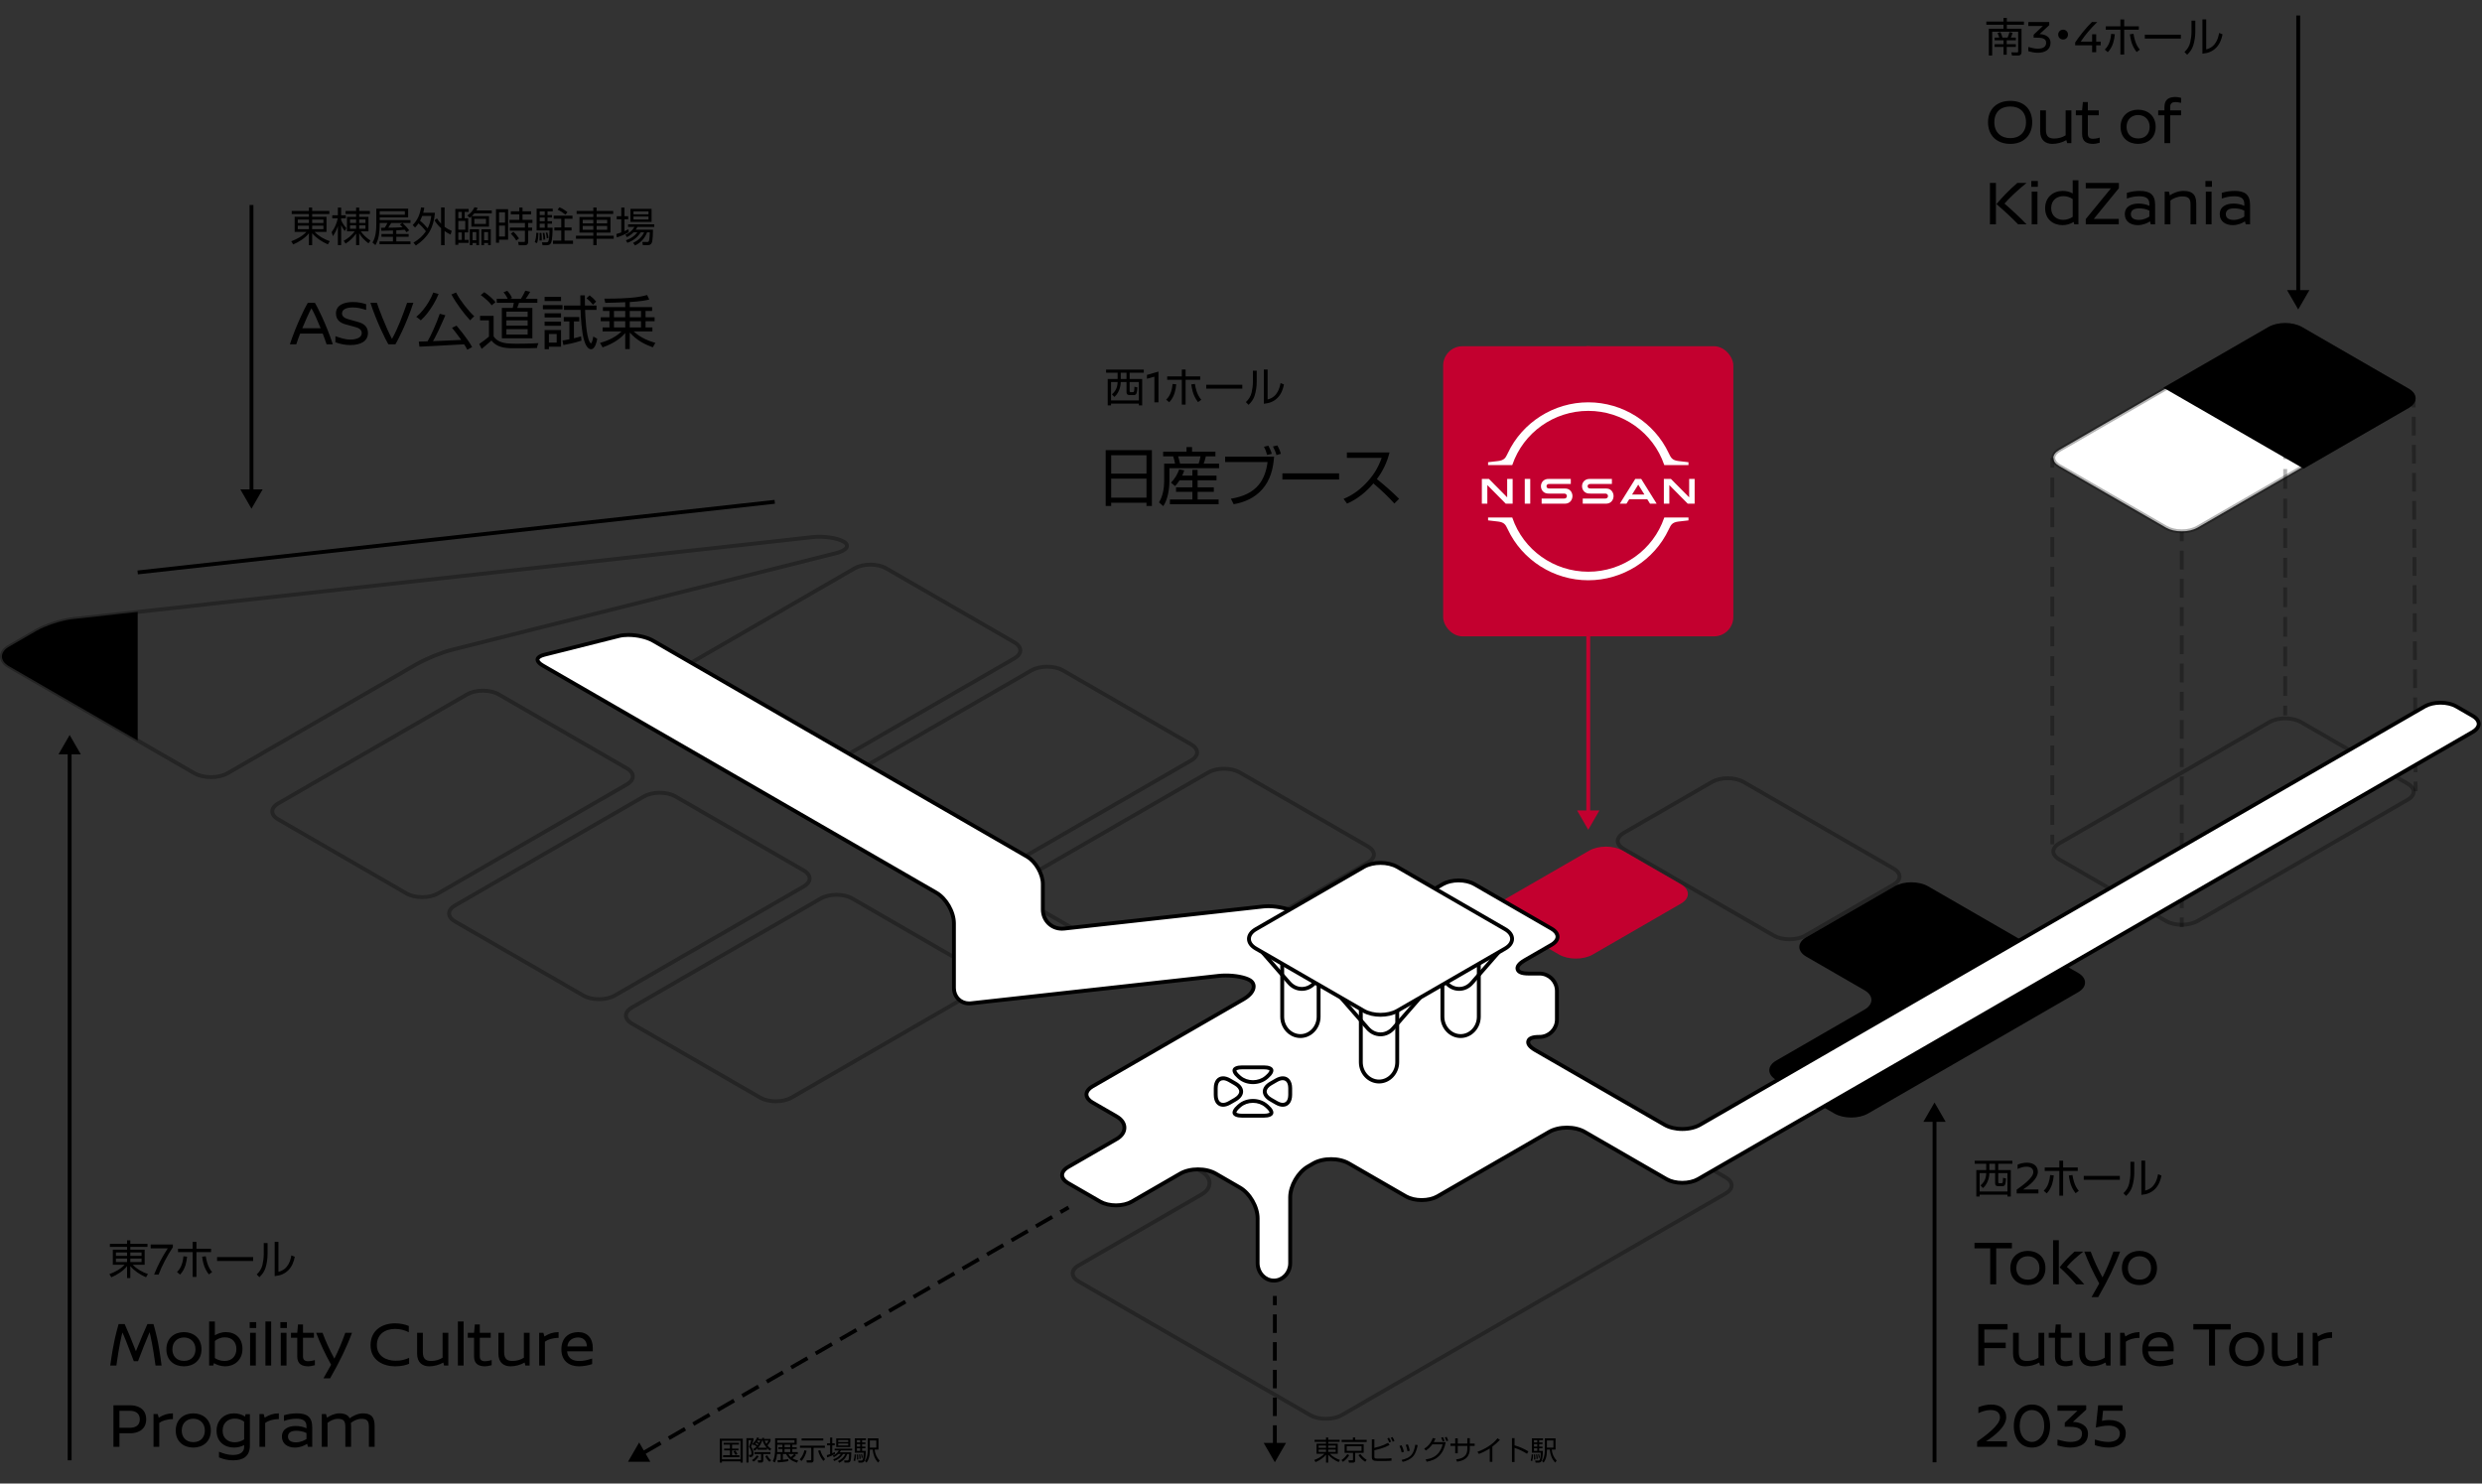 <svg width="1283" height="767" viewBox="0 0 1283 767" fill="none" xmlns="http://www.w3.org/2000/svg">
<rect x="0" y="0" width="1283" height="767" fill="#333333" stroke="none"/>
<g clip-path="url(#clip0_1534_5187)">
<g opacity="0.3">
<path d="M893.13 403.359C896.02 403.359 898.81 404.009 900.79 405.149L930.92 422.539L948.24 432.539L978.36 449.929C979.99 450.869 980.93 452.069 980.93 453.199C980.93 454.329 979.99 455.519 978.36 456.469L932.7 482.829C930.72 483.969 927.93 484.619 925.04 484.619C922.15 484.619 919.35 483.969 917.38 482.819L887.26 465.429L869.94 455.429L839.82 438.039C838.19 437.099 837.25 435.909 837.25 434.769C837.25 433.629 838.19 432.449 839.82 431.499L885.47 405.139C887.45 403.999 890.24 403.349 893.13 403.349M893.12 401.359C889.98 401.359 886.84 402.049 884.46 403.419L838.81 429.779C834.05 432.529 834.05 437.029 838.81 439.779L868.93 457.169C873.69 459.919 881.49 464.419 886.25 467.169L916.37 484.559C918.75 485.939 921.89 486.619 925.03 486.619C928.17 486.619 931.31 485.929 933.69 484.559L979.35 458.199C984.11 455.449 984.11 450.949 979.35 448.199L949.23 430.809C944.47 428.059 936.67 423.559 931.91 420.809L901.78 403.419C899.4 402.049 896.26 401.359 893.12 401.359Z" fill="black"/>
</g>
<g opacity="0.3">
<path d="M1181.26 372.4C1184.15 372.4 1186.94 373.05 1188.92 374.19L1244.11 406.05C1245.74 406.99 1246.68 408.18 1246.68 409.32C1246.68 410.46 1245.74 411.64 1244.11 412.59L1135.47 475.31C1133.49 476.45 1130.7 477.1 1127.81 477.1C1124.92 477.1 1122.13 476.45 1120.15 475.31L1064.96 443.45C1063.33 442.51 1062.39 441.32 1062.39 440.18C1062.39 439.04 1063.33 437.86 1064.96 436.91L1173.6 374.19C1175.58 373.05 1178.37 372.4 1181.26 372.4ZM1181.26 370.4C1178.12 370.4 1174.98 371.09 1172.6 372.46L1063.96 435.18C1059.2 437.93 1059.2 442.43 1063.96 445.18L1119.15 477.04C1121.53 478.42 1124.67 479.1 1127.81 479.1C1130.95 479.1 1134.09 478.41 1136.47 477.04L1245.11 414.32C1249.87 411.57 1249.87 407.07 1245.11 404.32L1189.92 372.46C1187.54 371.08 1184.4 370.4 1181.26 370.4Z" fill="black"/>
</g>
<g opacity="0.3">
<path d="M712.82 507.039V509.039C715.71 509.039 718.51 509.689 720.48 510.829L891.57 609.599C893.2 610.539 894.14 611.729 894.14 612.869C894.14 613.999 893.2 615.189 891.57 616.139L881.91 621.719L864.59 631.719L854.94 637.289L837.62 647.289L827.96 652.869L810.64 662.869L800.99 668.439L783.67 678.439L774.01 684.019L761.64 691.159L756.69 694.019L747.03 699.599L729.71 709.599L720.06 715.169L702.74 725.169L693.08 730.749C691.1 731.889 688.31 732.539 685.42 732.539C682.53 732.539 679.74 731.889 677.76 730.749L558.06 661.639C556.43 660.699 555.49 659.509 555.49 658.369C555.49 657.229 556.43 656.049 558.06 655.099L621.68 618.369C624.63 616.669 626.25 614.279 626.25 611.639C626.25 608.999 624.63 606.609 621.68 604.909L587.62 585.249C585.99 584.309 585.05 583.119 585.05 581.979C585.05 580.849 585.99 579.659 587.62 578.709L597.28 573.129L614.6 563.129L624.25 557.559L641.57 547.559L651.23 541.979L668.55 531.979L678.21 526.399L695.53 516.399L705.18 510.829C707.16 509.689 709.95 509.039 712.84 509.039V507.039M712.82 507.039C709.68 507.039 706.54 507.729 704.16 509.099L694.51 514.669C689.75 517.419 681.95 521.919 677.19 524.669L667.53 530.249C662.77 532.999 654.97 537.499 650.21 540.249L640.55 545.829C635.79 548.579 627.99 553.079 623.23 555.829L613.58 561.399C608.82 564.149 601.02 568.649 596.26 571.399L586.6 576.979C581.84 579.729 581.84 584.229 586.6 586.979L620.66 606.639C625.42 609.389 625.42 613.889 620.66 616.639L557.04 653.369C552.28 656.119 552.28 660.619 557.04 663.369L676.74 732.479C679.12 733.849 682.26 734.539 685.4 734.539C688.54 734.539 691.68 733.849 694.06 732.479L703.72 726.899C708.48 724.149 716.28 719.649 721.04 716.899L730.69 711.329C735.45 708.579 743.25 704.079 748.01 701.329L757.67 695.749C762.43 692.999 770.23 688.499 774.99 685.749L784.65 680.169C789.41 677.419 797.21 672.919 801.97 670.169L811.62 664.599C816.38 661.849 824.18 657.349 828.94 654.599L838.6 649.019C843.36 646.269 851.16 641.769 855.92 639.019L865.57 633.449C870.33 630.699 878.13 626.199 882.89 623.449L892.55 617.869C897.31 615.119 897.31 610.619 892.55 607.869L721.46 509.099C719.08 507.719 715.94 507.039 712.8 507.039H712.82Z" fill="black"/>
</g>
<path d="M1127.81 274.71C1124.7 274.71 1121.8 274.02 1119.65 272.78L1064.46 240.92C1062.48 239.78 1061.39 238.31 1061.39 236.79C1061.39 235.27 1062.48 233.8 1064.46 232.66L1173.1 169.94C1175.25 168.7 1178.15 168.01 1181.26 168.01C1184.37 168.01 1187.27 168.7 1189.42 169.94L1244.61 201.8C1246.59 202.94 1247.68 204.41 1247.68 205.93C1247.68 207.45 1246.59 208.92 1244.61 210.06L1135.97 272.78C1133.82 274.02 1130.92 274.71 1127.81 274.71Z" fill="white"/>
<path opacity="0.3" d="M1181.26 169C1184.15 169 1186.94 169.65 1188.92 170.79L1207.85 181.72L1216.51 186.72L1225.17 191.72L1244.1 202.65C1245.73 203.59 1246.67 204.78 1246.67 205.92C1246.67 207.06 1245.73 208.24 1244.1 209.19L1198.44 235.55L1189.78 240.55L1181.12 245.55L1135.46 271.91C1133.48 273.05 1130.69 273.7 1127.8 273.7C1124.91 273.7 1122.12 273.05 1120.14 271.91L1101.21 260.98L1092.55 255.98L1083.89 250.98L1064.96 240.05C1063.33 239.11 1062.39 237.92 1062.39 236.78C1062.39 235.64 1063.33 234.46 1064.96 233.51L1110.62 207.15L1117.94 202.93L1127.94 197.15L1173.6 170.79C1175.58 169.65 1178.37 169 1181.26 169ZM1181.26 167C1178.12 167 1174.98 167.69 1172.6 169.06L1126.94 195.42C1122.18 198.17 1114.38 202.67 1109.62 205.42L1063.96 231.78C1059.2 234.53 1059.2 239.03 1063.96 241.78L1082.89 252.71C1087.65 255.46 1095.45 259.96 1100.21 262.71L1119.14 273.64C1121.52 275.02 1124.66 275.7 1127.8 275.7C1130.94 275.7 1134.08 275.01 1136.46 273.64L1182.12 247.28C1186.88 244.53 1194.68 240.03 1199.44 237.28L1245.1 210.92C1249.86 208.17 1249.86 203.67 1245.1 200.92L1226.17 189.99C1221.41 187.24 1213.61 182.74 1208.85 179.99L1189.92 169.06C1187.54 167.69 1184.4 167 1181.26 167Z" fill="black"/>
<path d="M1190.79 242.29L1245.11 210.93C1249.87 208.18 1249.87 203.68 1245.11 200.93L1226.18 190L1208.86 180L1189.93 169.07C1185.17 166.32 1177.37 166.32 1172.61 169.07L1118.29 200.43L1190.8 242.29H1190.79Z" fill="black"/>
<g opacity="0.3">
<path d="M1060.89 236.789V241.789" stroke="black" stroke-width="2" stroke-miterlimit="10"/>
<path d="M1060.89 246.92V428.98" stroke="black" stroke-width="2" stroke-miterlimit="10" stroke-dasharray="10.26 5.13"/>
<path d="M1060.89 431.549V436.549" stroke="black" stroke-width="2" stroke-miterlimit="10"/>
</g>
<g opacity="0.3">
<path d="M1127.81 274.84V279.84" stroke="black" stroke-width="2" stroke-miterlimit="10"/>
<path d="M1127.81 284.699V471.909" stroke="black" stroke-width="2" stroke-miterlimit="10" stroke-dasharray="9.73 4.86"/>
<path d="M1127.81 474.34V479.34" stroke="black" stroke-width="2" stroke-miterlimit="10"/>
</g>
<g opacity="0.3">
<path d="M1247.65 205.641L1247.67 210.641" stroke="black" stroke-width="2" stroke-miterlimit="10"/>
<path d="M1247.7 215.471L1248.64 401.661" stroke="black" stroke-width="2" stroke-miterlimit="10" stroke-dasharray="9.67 4.84"/>
<path d="M1248.65 404.08L1248.68 409.08" stroke="black" stroke-width="2" stroke-miterlimit="10"/>
</g>
<g opacity="0.3">
<path d="M1181.26 171.189V176.189" stroke="black" stroke-width="2" stroke-miterlimit="10"/>
<path d="M1181.26 181.289V362.309" stroke="black" stroke-width="2" stroke-miterlimit="10" stroke-dasharray="10.2 5.1"/>
<path d="M1181.26 364.859V369.859" stroke="black" stroke-width="2" stroke-miterlimit="10"/>
</g>
<path d="M1074.24 502.981C1079 505.731 1079 510.231 1074.24 512.981L965.6 575.711C960.84 578.461 953.04 578.461 948.28 575.711L918.16 558.321C913.4 555.571 913.4 551.071 918.16 548.321L963.81 521.961C968.57 519.211 968.57 514.711 963.81 511.961L933.69 494.571C928.93 491.821 928.93 487.321 933.69 484.571L979.35 458.211C984.11 455.461 991.91 455.461 996.67 458.211L1074.24 502.991V502.981Z" fill="black"/>
<path d="M868.93 457.169C873.69 459.919 873.69 464.419 868.93 467.169L823.27 493.529C818.51 496.279 810.71 496.279 805.95 493.529L775.83 476.139C771.07 473.389 771.07 468.889 775.83 466.139L821.49 439.779C826.25 437.029 834.05 437.029 838.81 439.779L868.93 457.169Z" fill="#C3002F"/>
<g opacity="0.3">
<path d="M432.41 463.609C435.3 463.609 438.09 464.259 440.07 465.399L506.35 503.669C507.98 504.609 508.92 505.799 508.92 506.939C508.92 508.079 507.98 509.259 506.35 510.209L408.71 566.579C406.73 567.719 403.94 568.369 401.05 568.369C398.16 568.369 395.37 567.719 393.39 566.579L327.11 528.309C325.48 527.369 324.54 526.179 324.54 525.039C324.54 523.899 325.48 522.719 327.11 521.769L424.75 465.399C426.73 464.259 429.52 463.609 432.41 463.609ZM432.41 461.609C429.27 461.609 426.13 462.299 423.75 463.669L326.11 520.039C321.35 522.789 321.35 527.289 326.11 530.039L392.39 568.309C394.77 569.689 397.91 570.369 401.05 570.369C404.19 570.369 407.33 569.679 409.71 568.309L507.35 511.939C512.11 509.189 512.11 504.689 507.35 501.939L441.07 463.669C438.69 462.289 435.55 461.609 432.41 461.609Z" fill="black"/>
</g>
<g opacity="0.3">
<path d="M341.01 410.84C343.9 410.84 346.69 411.49 348.67 412.63L414.95 450.9C416.58 451.84 417.52 453.03 417.52 454.17C417.52 455.31 416.58 456.49 414.95 457.44L317.31 513.81C315.33 514.95 312.54 515.6 309.65 515.6C306.76 515.6 303.97 514.95 301.99 513.81L235.71 475.54C234.08 474.6 233.14 473.41 233.14 472.27C233.14 471.13 234.08 469.95 235.71 469L333.35 412.63C335.33 411.49 338.12 410.84 341.01 410.84ZM341.01 408.84C337.87 408.84 334.73 409.53 332.35 410.9L234.71 467.27C229.95 470.02 229.95 474.52 234.71 477.27L300.99 515.54C303.37 516.92 306.51 517.6 309.65 517.6C312.79 517.6 315.93 516.91 318.31 515.54L415.95 459.17C420.71 456.42 420.71 451.92 415.95 449.17L349.67 410.9C347.29 409.52 344.15 408.84 341.01 408.84Z" fill="black"/>
</g>
<g opacity="0.3">
<path d="M249.62 358.07C252.51 358.07 255.3 358.72 257.28 359.86L323.56 398.13C325.19 399.07 326.13 400.26 326.13 401.4C326.13 402.54 325.19 403.72 323.56 404.67L225.92 461.04C223.94 462.18 221.15 462.83 218.26 462.83C215.37 462.83 212.58 462.18 210.6 461.04L144.32 422.77C142.69 421.83 141.75 420.64 141.75 419.5C141.75 418.36 142.69 417.18 144.32 416.23L241.96 359.86C243.94 358.72 246.73 358.07 249.62 358.07ZM249.62 356.07C246.48 356.07 243.34 356.76 240.96 358.13L143.32 414.5C138.56 417.25 138.56 421.75 143.32 424.5L209.6 462.77C211.98 464.15 215.12 464.83 218.26 464.83C221.4 464.83 224.54 464.14 226.92 462.77L324.56 406.4C329.32 403.65 329.32 399.15 324.56 396.4L258.28 358.13C255.9 356.75 252.76 356.07 249.62 356.07Z" fill="black"/>
</g>
<g opacity="0.3">
<path d="M632.71 398.449C635.6 398.449 638.39 399.099 640.37 400.239L706.65 438.509C708.28 439.449 709.22 440.639 709.22 441.779C709.22 442.919 708.28 444.099 706.65 445.049L609.01 501.419C607.03 502.559 604.24 503.209 601.35 503.209C598.46 503.209 595.67 502.559 593.69 501.419L527.41 463.149C525.78 462.209 524.84 461.019 524.84 459.879C524.84 458.749 525.78 457.559 527.41 456.609L625.05 400.239C627.03 399.099 629.82 398.449 632.71 398.449ZM632.71 396.449C629.57 396.449 626.43 397.139 624.05 398.509L526.41 454.879C521.65 457.629 521.65 462.129 526.41 464.879L592.69 503.149C595.07 504.529 598.21 505.209 601.35 505.209C604.49 505.209 607.63 504.519 610.01 503.149L707.65 446.779C712.41 444.029 712.41 439.529 707.65 436.779L641.37 398.509C638.99 397.129 635.85 396.449 632.71 396.449Z" fill="black"/>
</g>
<g opacity="0.3">
<path d="M541.31 345.68C544.2 345.68 546.99 346.33 548.97 347.47L615.25 385.74C616.88 386.68 617.82 387.87 617.82 389.01C617.82 390.15 616.88 391.33 615.25 392.28L517.61 448.65C515.63 449.79 512.84 450.44 509.95 450.44C507.06 450.44 504.27 449.79 502.29 448.65L436.01 410.38C434.38 409.44 433.44 408.25 433.44 407.11C433.44 405.98 434.38 404.79 436.01 403.84L533.65 347.47C535.63 346.33 538.42 345.68 541.31 345.68ZM541.31 343.68C538.17 343.68 535.03 344.37 532.65 345.74L435.01 402.11C430.25 404.86 430.25 409.36 435.01 412.11L501.29 450.38C503.67 451.76 506.81 452.44 509.95 452.44C513.09 452.44 516.23 451.75 518.61 450.38L616.25 394.01C621.01 391.26 621.01 386.76 616.25 384.01L549.97 345.74C547.59 344.36 544.45 343.68 541.31 343.68Z" fill="black"/>
</g>
<g opacity="0.3">
<path d="M449.92 292.91C452.81 292.91 455.6 293.56 457.58 294.7L523.86 332.97C525.49 333.91 526.43 335.1 526.43 336.24C526.43 337.38 525.49 338.56 523.86 339.51L426.22 395.88C424.24 397.02 421.45 397.67 418.56 397.67C415.67 397.67 412.88 397.02 410.9 395.88L344.62 357.61C342.99 356.67 342.05 355.48 342.05 354.34C342.05 353.21 342.99 352.02 344.62 351.07L442.26 294.7C444.24 293.56 447.03 292.91 449.92 292.91ZM449.92 290.91C446.78 290.91 443.64 291.6 441.26 292.97L343.62 349.34C338.86 352.09 338.86 356.59 343.62 359.34L409.9 397.61C412.28 398.99 415.42 399.67 418.56 399.67C421.7 399.67 424.84 398.98 427.22 397.61L524.86 341.24C529.62 338.49 529.62 333.99 524.86 331.24L458.58 292.97C456.2 291.59 453.06 290.91 449.92 290.91Z" fill="black"/>
</g>
<path d="M71.17 295.949L400.48 259.439" stroke="black" stroke-width="2" stroke-miterlimit="10"/>
<path opacity="0.3" d="M436.14 280.021C439.43 281.921 437.76 284.571 432.43 285.921L291.7 321.331C286.37 322.671 277.64 324.871 272.3 326.211L233.73 335.921C228.4 337.261 220.14 340.611 215.37 343.361L117.73 399.731C112.97 402.481 105.17 402.481 100.41 399.731L79.84 387.861C75.08 385.111 67.28 380.611 62.52 377.861L4.57 344.411C-0.19 341.661 -0.19 337.161 4.57 334.411L18.74 326.231C23.5 323.481 31.87 320.731 37.34 320.131L61.23 317.481C66.7 316.871 75.64 315.881 81.11 315.271L157.51 306.801C162.98 306.191 171.92 305.201 177.39 304.601L227.33 299.061C232.8 298.451 241.74 297.461 247.21 296.861L420.21 277.671C425.68 277.061 432.84 278.121 436.13 280.021H436.14Z" stroke="black" stroke-width="2" stroke-miterlimit="10"/>
<path d="M61.23 317.469L37.34 320.119C31.87 320.729 23.5 323.469 18.74 326.219L4.57 334.399C-0.19 337.149 -0.19 341.649 4.57 344.399L62.51 377.849C64.89 379.229 68.03 381.039 71.17 382.849V316.359C67.57 316.759 63.96 317.159 61.23 317.459V317.469Z" fill="black"/>
<path d="M658.52 662.08C653.88 662.08 650.1 658.04 650.1 653.08V629.859C650.1 624.03 645.99 616.91 640.94 613.99L628.44 606.77C625.99 605.35 622.73 604.57 619.28 604.57C615.83 604.57 612.57 605.35 610.12 606.77L585.05 621.25C582.9 622.49 580 623.18 576.89 623.18C573.78 623.18 570.89 622.5 568.73 621.25L552.1 611.65C550.12 610.51 549.03 609.04 549.03 607.52C549.03 606 550.12 604.53 552.1 603.39L577.17 588.92C579.8 587.4 581.24 585.32 581.24 583.05C581.24 580.78 579.79 578.7 577.17 577.18L564.69 569.97C562.71 568.83 561.62 567.36 561.62 565.84C561.62 564.32 562.71 562.85 564.69 561.71L642.8 516.61C646.1 514.71 648.06 512.25 648.06 510.03C648.06 508.66 647.32 507.49 645.99 506.71C643.53 505.29 638.56 504.33 633.63 504.33C632.35 504.33 631.12 504.39 629.97 504.52L530.02 515.61L501.94 518.72C501.61 518.76 501.28 518.77 500.96 518.77C498.82 518.77 496.84 517.97 495.38 516.51C493.91 515.04 493.11 513.01 493.11 510.81V477.36C493.11 471.53 489 464.41 483.95 461.49L280.63 344.1C278.76 343.02 277.72 341.81 277.85 340.86C277.98 339.91 279.31 339.03 281.41 338.5L319.98 328.8C321.38 328.45 323.01 328.27 324.83 328.27C329.44 328.27 334.45 329.44 337.6 331.26L530.91 442.86C535.33 445.41 539.07 451.89 539.07 456.99V470.17C539.07 475.75 543.4 480.13 548.92 480.13C549.31 480.13 549.71 480.11 550.12 480.06L653.36 468.61C654.04 468.53 654.79 468.5 655.58 468.5C660.82 468.5 667.45 470.14 671.34 472.39L686.19 480.98C688.64 482.4 691.9 483.18 695.36 483.18C698.82 483.18 702.06 482.4 704.51 480.98L745.82 457.12C747.97 455.87 750.87 455.19 753.98 455.19C757.09 455.19 759.98 455.87 762.14 457.12L802.06 480.16C804.04 481.3 805.13 482.77 805.13 484.29C805.13 485.81 804.04 487.28 802.06 488.42L788.14 496.46C785.33 498.08 784.1 499.65 784.5 501.12C784.89 502.59 786.74 503.33 789.98 503.33H795.81C800.77 503.33 804.81 507.37 804.81 512.33V527.08C804.81 532.04 800.77 536.08 795.81 536.08H795.51C792.26 536.08 790.42 536.82 790.03 538.29C789.64 539.76 790.86 541.32 793.67 542.95L860.47 581.51C862.92 582.93 866.18 583.71 869.63 583.71C873.08 583.71 876.34 582.93 878.79 581.51L1253.4 365.23C1255.56 363.99 1258.45 363.3 1261.56 363.3C1264.67 363.3 1267.56 363.98 1269.72 365.23L1278.24 370.14C1280.22 371.28 1281.31 372.75 1281.31 374.27C1281.31 375.79 1280.22 377.26 1278.24 378.4L877.79 609.609C875.64 610.849 872.74 611.54 869.63 611.54C866.52 611.54 863.62 610.859 861.47 609.609L819.15 585.18C816.7 583.76 813.44 582.98 809.99 582.98C806.54 582.98 803.28 583.76 800.83 585.18L743.07 618.52C740.92 619.76 738.02 620.45 734.91 620.45C731.8 620.45 728.9 619.77 726.75 618.52L697.23 601.48C694.78 600.06 691.52 599.28 688.07 599.28C684.62 599.28 681.36 600.06 678.91 601.48L676.09 603.109C671.04 606.03 666.93 613.14 666.93 618.98V653.07C666.93 658.03 663.15 662.07 658.51 662.07L658.52 662.08Z" fill="white"/>
<path d="M324.84 329.279C329.29 329.279 334.1 330.399 337.1 332.129L482.45 416.039L499.77 426.039L530.41 443.729C534.56 446.129 538.07 452.199 538.07 456.999V470.179C538.07 476.329 542.84 481.139 548.92 481.139C549.35 481.139 549.79 481.119 550.23 481.069L578.96 477.879L598.84 475.669L653.47 469.609C654.11 469.539 654.82 469.499 655.58 469.499C660.66 469.499 667.08 471.079 670.84 473.249L685.69 481.839C688.29 483.349 691.73 484.179 695.35 484.179C698.97 484.179 702.4 483.349 705 481.849L705.91 481.319L723.23 471.319L746.31 457.989C748.29 456.849 751.08 456.189 753.97 456.189C756.86 456.189 759.65 456.839 761.63 457.979L801.55 481.019C803.18 481.959 804.12 483.149 804.12 484.289C804.12 485.419 803.18 486.609 801.55 487.559L787.63 495.599C784.38 497.479 782.99 499.419 783.52 501.379C784.04 503.339 786.22 504.329 789.97 504.329H795.8C800.21 504.329 803.8 507.919 803.8 512.329V527.079C803.8 531.489 800.21 535.079 795.8 535.079H795.5C791.74 535.079 789.57 536.069 789.05 538.029C788.53 539.989 789.91 541.929 793.16 543.809L826.16 562.859L843.48 572.859L859.96 582.369C862.56 583.869 865.99 584.699 869.62 584.699C873.25 584.699 876.68 583.869 879.28 582.369L1253.89 366.089C1255.87 364.949 1258.66 364.289 1261.55 364.289C1264.44 364.289 1267.23 364.939 1269.21 366.079L1277.73 370.989C1279.36 371.929 1280.3 373.119 1280.3 374.259C1280.3 375.389 1279.36 376.579 1277.73 377.529L877.28 608.739C875.3 609.879 872.51 610.529 869.62 610.529C866.73 610.529 863.94 609.879 861.96 608.739L819.64 584.309C817.04 582.809 813.61 581.979 809.98 581.979C806.35 581.979 802.92 582.809 800.32 584.309L742.56 617.649C740.58 618.789 737.79 619.439 734.9 619.439C732.01 619.439 729.21 618.789 727.24 617.649L697.72 600.609C695.12 599.109 691.69 598.279 688.06 598.279C684.43 598.279 681 599.109 678.4 600.609L675.58 602.239C670.16 605.369 665.92 612.719 665.92 618.969V653.059C665.92 657.469 662.59 661.059 658.51 661.059C654.43 661.059 651.09 657.469 651.09 653.059V629.839C651.09 623.579 646.85 616.239 641.43 613.109L628.93 605.889C626.33 604.389 622.9 603.559 619.27 603.559C615.64 603.559 612.21 604.389 609.61 605.889L584.54 620.369C582.56 621.509 579.77 622.169 576.88 622.169C573.99 622.169 571.2 621.519 569.22 620.379L552.59 610.779C550.96 609.839 550.02 608.649 550.02 607.509C550.02 606.379 550.96 605.189 552.59 604.239L577.66 589.769C580.61 588.069 582.23 585.679 582.23 583.039C582.23 580.399 580.61 578.009 577.66 576.309L565.18 569.099C563.55 568.159 562.61 566.959 562.61 565.829C562.61 564.699 563.55 563.509 565.18 562.559L643.29 517.459C646.95 515.349 649.05 512.629 649.05 510.019C649.05 508.279 648.14 506.799 646.48 505.839C643.84 504.309 638.79 503.329 633.63 503.329C632.31 503.329 631.04 503.399 629.85 503.529L549.78 512.409L529.9 514.609L501.82 517.719C501.53 517.749 501.24 517.769 500.95 517.769C497.04 517.769 494.1 514.779 494.1 510.809V477.359C494.1 471.109 489.86 463.759 484.44 460.629L281.12 343.239C279.3 342.189 278.79 341.279 278.83 340.999C278.87 340.719 279.61 339.979 281.64 339.469L320.21 329.769C321.51 329.439 323.1 329.269 324.82 329.269M324.84 327.279C323 327.279 321.26 327.459 319.75 327.839L281.18 337.539C275.85 338.879 275.38 342.229 280.14 344.979L483.46 462.369C488.22 465.119 492.12 471.869 492.12 477.369V510.819C492.12 515.949 496.01 519.779 500.97 519.779C501.33 519.779 501.69 519.759 502.06 519.719L530.14 516.609C535.61 515.999 544.55 515.009 550.02 514.409L630.09 505.529C631.23 505.399 632.43 505.339 633.64 505.339C638.27 505.339 643.11 506.209 645.49 507.579C648.5 509.319 647.06 512.989 642.3 515.739L564.19 560.839C559.43 563.589 559.43 568.089 564.19 570.839L576.67 578.049C581.43 580.799 581.43 585.299 576.67 588.049L551.6 602.519C546.84 605.269 546.84 609.769 551.6 612.519L568.23 622.119C570.61 623.489 573.75 624.179 576.89 624.179C580.03 624.179 583.17 623.489 585.55 622.119L610.62 607.639C613 606.259 616.14 605.579 619.28 605.579C622.42 605.579 625.56 606.269 627.94 607.639L640.44 614.859C645.2 617.609 649.1 624.359 649.1 629.859V653.079C649.1 658.579 653.34 663.079 658.52 663.079C663.7 663.079 667.93 658.579 667.93 653.079V618.989C667.93 613.489 671.83 606.739 676.59 603.989L679.41 602.359C681.79 600.979 684.93 600.299 688.07 600.299C691.21 600.299 694.35 600.989 696.73 602.359L726.25 619.399C728.63 620.779 731.77 621.459 734.91 621.459C738.05 621.459 741.19 620.769 743.57 619.399L801.33 586.059C803.71 584.689 806.85 583.999 809.99 583.999C813.13 583.999 816.27 584.689 818.65 586.059L860.97 610.489C863.35 611.859 866.49 612.549 869.63 612.549C872.77 612.549 875.91 611.859 878.29 610.489L1278.74 379.279C1283.5 376.529 1283.5 372.029 1278.74 369.279L1270.22 364.369C1267.84 362.999 1264.7 362.309 1261.56 362.309C1258.42 362.309 1255.28 362.999 1252.9 364.369L878.29 580.649C875.91 582.029 872.77 582.709 869.63 582.709C866.49 582.709 863.35 582.019 860.97 580.649L844.49 571.139C839.73 568.389 831.93 563.889 827.17 561.139L794.17 542.089C789.41 539.339 790.01 537.089 795.51 537.089H795.81C801.31 537.089 805.81 532.589 805.81 527.089V512.339C805.81 506.839 801.31 502.339 795.81 502.339H789.98C784.48 502.339 783.88 500.089 788.64 497.339L802.56 489.299C807.32 486.549 807.32 482.049 802.56 479.299L762.64 456.259C760.26 454.889 757.12 454.199 753.98 454.199C750.84 454.199 747.7 454.889 745.32 456.259L722.24 469.589C717.48 472.339 709.68 476.839 704.92 479.589L704.01 480.119C701.63 481.489 698.49 482.179 695.36 482.179C692.23 482.179 689.08 481.489 686.7 480.109L671.85 471.519C667.72 469.129 660.89 467.499 655.58 467.499C654.76 467.499 653.98 467.539 653.25 467.619L598.62 473.679C593.15 474.289 584.21 475.279 578.74 475.889L550.01 479.079C549.64 479.119 549.28 479.139 548.92 479.139C543.96 479.139 540.07 475.309 540.07 470.179V456.999C540.07 451.499 536.17 444.749 531.41 441.999L500.77 424.309C496.01 421.559 488.21 417.059 483.45 414.309L338.1 330.399C334.69 328.429 329.48 327.279 324.84 327.279Z" fill="black"/>
<path d="M722.26 522.61V549.15C722.26 554.65 718.02 559.15 712.85 559.15C707.68 559.15 703.44 554.65 703.44 549.15V521.73" stroke="black" stroke-width="2" stroke-miterlimit="10"/>
<path d="M734.01 515.83L720.19 531.66C716.57 535.8 710.65 535.8 707.04 531.66L693.22 515.83" stroke="black" stroke-width="2" stroke-miterlimit="10"/>
<path d="M681.62 499.11V525.65C681.62 531.15 677.38 535.65 672.21 535.65C667.04 535.65 662.8 531.15 662.8 525.65V498.23" fill="white"/>
<path d="M681.62 499.11V525.65C681.62 531.15 677.38 535.65 672.21 535.65C667.04 535.65 662.8 531.15 662.8 525.65V498.23" stroke="black" stroke-width="2" stroke-miterlimit="10"/>
<path d="M693.37 492.33L679.55 508.16C675.93 512.3 670.01 512.3 666.4 508.16L652.58 492.33" stroke="black" stroke-width="2" stroke-miterlimit="10"/>
<path d="M745.61 499.11V525.65C745.61 531.15 749.85 535.65 755.02 535.65C760.19 535.65 764.43 531.15 764.43 525.65V498.23" stroke="black" stroke-width="2" stroke-miterlimit="10"/>
<path d="M733.86 492.33L747.68 508.16C751.3 512.3 757.22 512.3 760.83 508.16L774.65 492.33" stroke="black" stroke-width="2" stroke-miterlimit="10"/>
<path d="M649.18 490.399C644.42 487.649 644.42 483.149 649.18 480.399L704.96 448.199C709.72 445.449 717.52 445.449 722.28 448.199L778.06 480.399C782.82 483.149 782.82 487.649 778.06 490.399L722.28 522.599C717.52 525.349 709.72 525.349 704.96 522.599L649.18 490.399Z" fill="white"/>
<path d="M649.18 490.399C644.42 487.649 644.42 483.149 649.18 480.399L704.96 448.199C709.72 445.449 717.52 445.449 722.28 448.199L778.06 480.399C782.82 483.149 782.82 487.649 778.06 490.399L722.28 522.599C717.52 525.349 709.72 525.349 704.96 522.599L649.18 490.399Z" stroke="black" stroke-width="2" stroke-miterlimit="10"/>
<path d="M653.27 552.82C655.39 552.82 656.16 553.33 656.23 553.42C656.25 553.58 656 554.47 654.4 555.85L653.93 556.26C652.28 557.69 650.06 558.47 647.68 558.47C645.3 558.47 643.08 557.68 641.43 556.26L640.96 555.85C639.36 554.46 639.11 553.58 639.11 553.46C639.2 553.32 639.97 552.82 642.09 552.82H653.27ZM653.27 550.82H642.09C636.59 550.82 635.49 553.77 639.65 557.37L640.12 557.78C642.2 559.58 644.94 560.48 647.68 560.48C650.42 560.48 653.16 559.58 655.24 557.78L655.71 557.37C659.87 553.77 658.77 550.82 653.27 550.82Z" fill="black"/>
<path d="M647.68 570.17C650.06 570.17 652.28 570.96 653.93 572.38L654.4 572.79C656 574.18 656.25 575.06 656.25 575.18C656.16 575.32 655.39 575.82 653.27 575.82H642.09C639.97 575.82 639.2 575.31 639.13 575.22C639.11 575.06 639.36 574.17 640.96 572.79L641.43 572.38C643.08 570.95 645.3 570.17 647.68 570.17ZM647.68 568.17C644.94 568.17 642.2 569.07 640.12 570.87L639.65 571.28C635.49 574.88 636.59 577.83 642.09 577.83H653.27C658.77 577.83 659.87 574.88 655.71 571.28L655.24 570.87C653.16 569.07 650.42 568.17 647.68 568.17Z" fill="black"/>
<path d="M663.119 558.461C665.659 558.461 665.929 561.381 665.929 562.631V566.011C665.929 567.261 665.659 570.181 663.119 570.181C662.279 570.181 661.3 569.871 660.27 569.271L657.34 567.581C655.71 566.641 654.77 565.451 654.77 564.311C654.77 563.171 655.71 561.991 657.34 561.041L660.27 559.351C661.3 558.761 662.279 558.441 663.119 558.441M663.119 556.461C661.959 556.461 660.65 556.841 659.27 557.631L656.34 559.321C651.58 562.071 651.58 566.571 656.34 569.321L659.27 571.011C660.65 571.811 661.959 572.181 663.119 572.181C665.969 572.181 667.929 569.911 667.929 566.011V562.631C667.929 558.721 665.959 556.461 663.119 556.461Z" fill="black"/>
<path d="M632.24 558.461C633.08 558.461 634.06 558.771 635.09 559.371L638.02 561.061C639.65 562.001 640.59 563.191 640.59 564.331C640.59 565.471 639.65 566.651 638.02 567.601L635.09 569.291C634.06 569.881 633.08 570.201 632.24 570.201C629.7 570.201 629.43 567.281 629.43 566.031V562.651C629.43 561.401 629.7 558.481 632.24 558.481M632.24 556.461C629.39 556.461 627.43 558.731 627.43 562.631V566.011C627.43 569.921 629.4 572.181 632.24 572.181C633.4 572.181 634.71 571.801 636.09 571.011L639.02 569.321C643.78 566.571 643.78 562.071 639.02 559.321L636.09 557.631C634.71 556.831 633.4 556.461 632.24 556.461Z" fill="black"/>
<path d="M571.554 232.732H595.446V261.607H592.641V259.924H574.392V261.607H571.554V232.732ZM574.392 244.876H592.641V235.339H574.392V244.876ZM574.392 247.45V257.284H592.641V247.45H574.392ZM601.254 233.524H613.332V231.148H616.203V233.524H628.281V235.933H623.331C623.067 237.22 622.671 238.474 622.209 239.695H630.162V242.071H604.488V248.803C604.488 252.829 603.63 258.307 601.32 261.673L599.109 259.726C600.99 256.756 601.782 252.532 601.782 249.067V239.695H607.392C607.194 238.507 606.864 237.055 606.435 235.933H601.254V233.524ZM620.559 235.933H609.009C609.372 237.187 609.735 238.408 609.999 239.695H619.602C620.031 238.474 620.361 237.22 620.559 235.933ZM611.088 245.899H616.368V242.929H619.074V245.899H628.842V248.308H619.074V251.938H627.456V254.281H619.074V258.241H629.931V260.716H604.752V258.241H616.368V254.281H607.92V251.938H616.368V248.308H609.735C609.009 249.496 608.415 250.288 607.425 251.311L605.313 249.529C607.194 247.714 608.679 245.107 609.57 242.665L612.177 243.193C611.847 244.183 611.55 244.942 611.088 245.899ZM660.258 230.29C661.05 231.61 661.71 233.128 662.106 234.613L659.829 235.273C659.532 234.019 658.641 231.94 658.014 230.818L660.258 230.29ZM655.638 230.422C656.364 231.775 657.024 233.161 657.42 234.613L655.011 235.207C654.681 233.92 654.021 232.105 653.361 230.983L655.638 230.422ZM633.297 236.065H658.608C658.179 242.269 656.661 248.275 652.47 252.994C648.576 257.383 643.428 259.693 637.719 260.683L636.267 257.845C642.702 256.789 647.487 254.512 650.688 250.618C653.097 247.681 654.582 243.82 655.242 238.87H633.297V236.065ZM662.898 244.744H692.202V247.912H662.898V244.744ZM709.956 249.925C706.26 254.281 701.607 258.109 696.327 260.353L694.512 257.911C699.429 255.964 703.719 252.598 707.217 248.638C710.484 244.942 712.563 241.345 714.213 236.725H696.228V233.92H718.272C717.051 238.936 714.84 243.556 711.738 247.681C715.731 250.882 719.592 254.248 723.222 257.878L720.78 260.32C717.447 256.558 713.718 253.192 709.956 249.925Z" fill="black"/>
<path d="M591.244 191.095V192.691H583.936V195.925H590.425V209.596H588.703V208.651H574.318V209.596H572.596V195.925H577.72V192.691H571.756V191.095H591.244ZM582.319 192.691H579.337V195.925H582.319V192.691ZM577.72 197.5H574.318V207.013H588.703V197.5H583.936V202.183C583.936 202.561 584.209 202.75 584.566 202.75H585.616C586.015 202.75 586.183 202.519 586.267 202.183C586.372 201.763 586.414 200.356 586.414 199.936L587.947 200.293C587.905 201.238 587.737 202.855 587.422 203.506C587.149 204.073 586.666 204.262 585.994 204.262H584.125C582.97 204.262 582.319 203.989 582.319 202.687V197.5H579.316V197.878C579.316 198.697 579.169 199.621 578.896 200.545C578.392 202.288 577.51 203.968 576.061 205.228L574.78 203.884C575.515 203.212 576.124 202.561 576.586 201.784C577.279 200.629 577.699 199.264 577.72 197.5ZM598.84 208H596.728V194.752L592.864 195.808V193.84L598.84 192.112V208ZM610.907 191.053H612.86V194.602H620.42V196.366H612.86V209.176H610.907V196.366H603.347V194.602H610.907V191.053ZM619.286 207.895C617.879 206.068 617.06 204.325 616.514 202.393C616.199 201.259 615.989 200.062 615.8 198.739L617.669 198.487C617.879 199.684 618.11 200.86 618.467 201.994C618.992 203.674 619.748 205.249 620.966 206.677L619.286 207.895ZM604.397 207.979L602.822 206.635C604.04 205.438 604.733 204.283 605.3 202.666C605.783 201.28 606.014 199.978 606.14 198.508L608.03 198.697C607.862 200.251 607.631 201.742 607.19 203.128C606.644 204.871 605.804 206.488 604.397 207.979ZM623.528 198.928H642.176V200.944H623.528V198.928ZM655.259 191.032V206.53C657.779 205.9 659.396 204.472 660.446 202.582C661.181 201.259 661.643 199.705 661.937 198.046L663.701 198.76C663.218 201.238 662.315 203.674 660.551 205.522C658.535 207.643 656.162 208.483 653.306 208.756V191.032H655.259ZM649.631 191.662V197.311C649.631 199.621 649.253 202.435 648.518 204.64C647.888 206.53 646.838 207.937 645.41 209.302L644.024 207.895C645.494 206.488 646.502 204.997 646.985 202.96C647.363 201.406 647.657 199.18 647.657 197.584V191.662H649.631Z" fill="black"/>
</g>
<rect x="746" y="179" width="150" height="150" rx="10" fill="#C3002F"/>
<path d="M821 429L826.773 419L815.226 419L821 429ZM821 179L820 179L820 420L821 420L822 420L822 179L821 179Z" fill="#C3002F"/>
<path d="M324.62 755.75L336.167 755.75L330.394 745.75L324.62 755.75ZM552.385 624.25L551.885 623.384L547.667 625.819L548.167 626.685L548.667 627.551L552.885 625.116L552.385 624.25ZM543.949 629.12L543.449 628.254L535.013 633.125L535.513 633.991L536.013 634.857L544.449 629.986L543.949 629.12ZM531.295 636.426L530.795 635.56L522.36 640.43L522.86 641.296L523.36 642.162L531.795 637.292L531.295 636.426ZM518.642 643.731L518.142 642.865L509.706 647.736L510.206 648.602L510.706 649.468L519.142 644.598L518.642 643.731ZM505.988 651.037L505.488 650.171L497.053 655.041L497.553 655.907L498.053 656.773L506.488 651.903L505.988 651.037ZM493.335 658.343L492.835 657.477L484.399 662.347L484.899 663.213L485.399 664.079L493.835 659.209L493.335 658.343ZM480.681 665.648L480.181 664.782L471.745 669.652L472.245 670.519L472.745 671.385L481.181 666.514L480.681 665.648ZM468.027 672.954L467.527 672.088L459.092 676.958L459.592 677.824L460.092 678.69L468.527 673.82L468.027 672.954ZM455.374 680.259L454.874 679.393L446.438 684.264L446.938 685.13L447.438 685.996L455.874 681.125L455.374 680.259ZM442.72 687.565L442.22 686.699L433.785 691.569L434.285 692.435L434.785 693.301L443.22 688.431L442.72 687.565ZM430.067 694.87L429.567 694.004L421.131 698.875L421.631 699.741L422.131 700.607L430.567 695.736L430.067 694.87ZM417.413 702.176L416.913 701.31L408.477 706.18L408.977 707.046L409.477 707.912L417.913 703.042L417.413 702.176ZM404.76 709.481L404.26 708.615L395.824 713.486L396.324 714.352L396.824 715.218L405.26 710.348L404.76 709.481ZM392.106 716.787L391.606 715.921L383.17 720.791L383.67 721.657L384.17 722.523L392.606 717.653L392.106 716.787ZM379.452 724.093L378.952 723.227L370.517 728.097L371.017 728.963L371.517 729.829L379.952 724.959L379.452 724.093ZM366.799 731.398L366.299 730.532L357.863 735.403L358.363 736.269L358.863 737.135L367.299 732.264L366.799 731.398ZM354.145 738.704L353.645 737.838L345.209 742.708L345.709 743.574L346.209 744.44L354.645 739.57L354.145 738.704ZM341.492 746.009L340.992 745.143L332.556 750.014L333.056 750.88L333.556 751.746L341.992 746.875L341.492 746.009Z" fill="black"/>
<path d="M130 263L135.774 253L124.227 253L130 263ZM130 106L129 106L129 254L130 254L131 254L131 106L130 106Z" fill="black"/>
<path d="M1000 570L994.226 580L1005.77 580L1000 570ZM1000 579L999 579L999 756L1000 756L1001 756L1001 579L1000 579Z" fill="black"/>
<path d="M36 380L30.227 390L41.773 390L36 380ZM36 389L35 389L35 755L36 755L37 755L37 389L36 389Z" fill="black"/>
<path d="M1188 160L1193.77 150L1182.23 150L1188 160ZM1188 8L1187 8L1187 151L1188 151L1189 151L1189 8L1188 8Z" fill="black"/>
<path d="M1035.64 9.276H1037.38V11.145H1046.22V12.783H1037.38V14.841H1044.98V26.958C1044.98 28.029 1044.4 28.722 1043.3 28.722H1040.03L1039.69 27.063L1042.72 27.105C1043.05 27.105 1043.24 26.937 1043.24 26.58V16.395H1029.8V28.722H1028.06V14.841H1035.64V12.783H1026.78V11.145H1035.64V9.276ZM1031.06 19.44H1033.46C1033.22 18.621 1032.93 17.844 1032.57 17.067L1034.06 16.584C1034.53 17.55 1034.84 18.432 1035.11 19.44H1037.76C1038.16 18.558 1038.5 17.55 1038.73 16.584L1040.34 16.962C1040.11 17.802 1039.8 18.663 1039.44 19.44H1042.04V20.847H1037.32V22.842H1042.04V24.27H1037.32V28.302H1035.66V24.27H1031.06V22.842H1035.66V20.847H1031.06V19.44ZM1059.29 13.032L1054.3 17.64C1056.79 17.712 1059.96 18.744 1059.96 22.128C1059.96 25.584 1057.25 27.288 1053.29 27.288C1051.75 27.288 1050.02 26.904 1048.49 26.472V24.288C1050.14 24.744 1051.9 25.176 1053.19 25.176C1056.22 25.176 1057.68 24.144 1057.7 22.104C1057.73 19.656 1055.14 19.464 1052.3 19.464H1051.22V17.952L1056 13.44H1048.49V11.4H1059.29V13.032ZM1066.46 15.336C1066.94 15.336 1067.37 15.448 1067.76 15.672C1068.14 15.896 1068.44 16.2 1068.67 16.584C1068.89 16.968 1069 17.4 1069 17.88C1069 18.344 1068.89 18.776 1068.67 19.176C1068.44 19.56 1068.14 19.864 1067.76 20.088C1067.37 20.312 1066.94 20.424 1066.46 20.424C1066 20.424 1065.56 20.312 1065.16 20.088C1064.78 19.864 1064.48 19.56 1064.25 19.176C1064.03 18.776 1063.92 18.344 1063.92 17.88C1063.92 17.4 1064.03 16.968 1064.25 16.584C1064.48 16.2 1064.78 15.896 1065.16 15.672C1065.56 15.448 1066 15.336 1066.46 15.336ZM1081.36 11.4H1084.12C1080.69 14.76 1077.93 17.928 1075.58 21.504H1081.46V17.736H1083.57V21.504H1085.88V23.448H1083.57V27H1081.46V23.448H1072.7V21.96C1074.86 18.72 1078.22 14.424 1081.36 11.4ZM1096.08 10.053H1098.04V13.602H1105.6V15.366H1098.04V28.176H1096.08V15.366H1088.52V13.602H1096.08V10.053ZM1104.46 26.895C1103.06 25.068 1102.24 23.325 1101.69 21.393C1101.38 20.259 1101.17 19.062 1100.98 17.739L1102.85 17.487C1103.06 18.684 1103.29 19.86 1103.64 20.994C1104.17 22.674 1104.92 24.249 1106.14 25.677L1104.46 26.895ZM1089.57 26.979L1088 25.635C1089.22 24.438 1089.91 23.283 1090.48 21.666C1090.96 20.28 1091.19 18.978 1091.32 17.508L1093.21 17.697C1093.04 19.251 1092.81 20.742 1092.37 22.128C1091.82 23.871 1090.98 25.488 1089.57 26.979ZM1108.7 17.928H1127.35V19.944H1108.7V17.928ZM1140.44 10.032V25.53C1142.96 24.9 1144.57 23.472 1145.62 21.582C1146.36 20.259 1146.82 18.705 1147.11 17.046L1148.88 17.76C1148.39 20.238 1147.49 22.674 1145.73 24.522C1143.71 26.643 1141.34 27.483 1138.48 27.756V10.032H1140.44ZM1134.81 10.662V16.311C1134.81 18.621 1134.43 21.435 1133.69 23.64C1133.06 25.53 1132.01 26.937 1130.59 28.302L1129.2 26.895C1130.67 25.488 1131.68 23.997 1132.16 21.96C1132.54 20.406 1132.83 18.18 1132.83 16.584V10.662H1134.81Z" fill="black"/>
<path d="M76.244 643.082V644.657H67.361V646.085H74.774V653.897H68.642C70.574 656.018 73.745 657.803 76.475 658.685L75.488 660.344C72.422 659.021 69.545 657.131 67.361 654.611V660.764H65.681V654.611C63.707 657.131 60.473 659.126 57.554 660.365L56.546 658.727C59.402 657.677 62.3 656.144 64.4 653.897H58.31V646.085H65.681V644.657H56.798V643.082H65.681V641.276H67.361V643.082H76.244ZM59.927 647.534V649.298H65.681V647.534H59.927ZM73.178 647.534H67.361V649.298H73.178V647.534ZM59.927 650.663V652.469H65.681V650.663H59.927ZM73.178 650.663H67.361V652.469H73.178V650.663ZM89.36 643.4V644.792C86.36 649.352 83.696 654.392 81.968 659L79.664 658.976C81.32 654.608 83.84 649.808 86.72 645.392H77.888V643.4H89.36ZM99.586 642.053H101.539V645.602H109.099V647.366H101.539V660.176H99.586V647.366H92.026V645.602H99.586V642.053ZM107.965 658.895C106.558 657.068 105.739 655.325 105.193 653.393C104.878 652.259 104.668 651.062 104.479 649.739L106.348 649.487C106.558 650.684 106.789 651.86 107.146 652.994C107.671 654.674 108.427 656.249 109.645 657.677L107.965 658.895ZM93.076 658.979L91.501 657.635C92.719 656.438 93.412 655.283 93.979 653.666C94.462 652.28 94.693 650.978 94.819 649.508L96.709 649.697C96.541 651.251 96.31 652.742 95.869 654.128C95.323 655.871 94.483 657.488 93.076 658.979ZM112.207 649.928H130.855V651.944H112.207V649.928ZM143.938 642.032V657.53C146.458 656.9 148.075 655.472 149.125 653.582C149.86 652.259 150.322 650.705 150.616 649.046L152.38 649.76C151.897 652.238 150.994 654.674 149.23 656.522C147.214 658.643 144.841 659.483 141.985 659.756V642.032H143.938ZM138.31 642.662V648.311C138.31 650.621 137.932 653.435 137.197 655.64C136.567 657.53 135.517 658.937 134.089 660.302L132.703 658.895C134.173 657.488 135.181 655.997 135.664 653.96C136.042 652.406 136.336 650.18 136.336 648.584V642.662H138.31Z" fill="black"/>
<path d="M76.196 684.55H79.331C80.354 688.279 81.872 692.833 83.522 706H80.387C79.034 695.968 77.879 690.985 77.318 688.741C75.272 693.658 73.193 698.806 71.345 703.723H69.167C65.966 695.242 63.755 689.698 63.26 688.906C62.699 691.183 61.511 696.166 60.158 706H56.99C58.772 692.965 60.257 688.378 61.313 684.55H64.448C66.23 688.51 68.177 693.163 70.256 698.575C73.028 691.711 74.678 687.949 76.196 684.55ZM95.081 688.708C99.898 688.708 104.156 691.744 104.156 697.585C104.156 703.525 99.865 706.396 95.047 706.396C90.263 706.396 86.005 703.492 86.005 697.585C86.005 691.744 90.263 688.708 95.081 688.708ZM95.081 691.48C91.681 691.48 89.108 693.823 89.108 697.585C89.108 700.753 90.989 703.591 95.114 703.591C99.172 703.591 101.054 700.753 101.054 697.585C101.054 693.823 98.48 691.48 95.081 691.48ZM116.816 688.708C121.601 688.708 125.33 691.777 125.33 697.354C125.33 703.36 120.908 706.396 116.42 706.396C114.242 706.396 112.064 705.67 110.579 704.746L110.249 706H108.104V683.197H111.074V690.358C112.262 689.599 114.242 688.708 116.816 688.708ZM116.024 703.624C120.116 703.624 122.195 700.852 122.195 697.453C122.195 694.087 120.182 691.414 116.255 691.414C113.945 691.414 112.196 692.338 111.074 693.295V702.106C112.196 702.898 113.978 703.624 116.024 703.624ZM132.445 686.596H129.079V683.56H132.445V686.596ZM132.247 706H129.277V689.071H132.247V706ZM140.174 706H137.204V683.197H140.174V706ZM148.3 686.596H144.934V683.56H148.3V686.596ZM148.102 706H145.132V689.071H148.102V706ZM162.267 689.071V691.612H156.624V701.248C156.624 703.129 157.647 703.756 159.33 703.756C159.825 703.756 161.343 703.624 162.762 703.162V705.802C161.31 706.231 160.023 706.396 159.462 706.396C156.36 706.396 153.654 705.439 153.654 701.281V691.612H150.42V689.071H153.654L154.05 684.748H156.624V689.071H162.267ZM178.484 689.071H181.949C179.441 695.935 175.514 704.185 170.63 712.6H167.198C168.584 710.125 169.904 707.881 171.158 705.571C168.056 699.961 165.548 694.648 163.436 689.071H166.736C168.353 693.493 170.432 698.014 172.841 702.403C174.722 698.707 176.537 694.582 178.484 689.071ZM204.289 684.154C206.698 684.154 209.569 684.748 211.318 685.54V688.774C209.14 687.652 206.731 687.058 204.223 687.058C199.009 687.058 194.818 689.83 194.818 695.44C194.818 701.281 199.9 703.492 204.454 703.492C207.193 703.492 208.645 703.162 211.483 702.04V705.076C210.064 705.67 207.754 706.396 204.223 706.396C198.25 706.396 191.551 703.393 191.551 695.473C191.551 687.718 197.557 684.154 204.289 684.154ZM231.749 689.071V706H229.571L229.142 704.449C227.063 705.67 224.324 706.396 221.882 706.396C218.549 706.396 215.612 704.614 215.612 699.862V689.071H218.582V699.07C218.582 702.799 220.331 703.624 222.938 703.624C224.885 703.624 227.096 703.063 228.779 701.941V689.071H231.749ZM239.658 706H236.688V683.197H239.658V706ZM253.661 689.071V691.612H248.018V701.248C248.018 703.129 249.041 703.756 250.724 703.756C251.219 703.756 252.737 703.624 254.156 703.162V705.802C252.704 706.231 251.417 706.396 250.856 706.396C247.754 706.396 245.048 705.439 245.048 701.281V691.612H241.814V689.071H245.048L245.444 684.748H248.018V689.071H253.661ZM273.772 689.071V706H271.594L271.165 704.449C269.086 705.67 266.347 706.396 263.905 706.396C260.572 706.396 257.635 704.614 257.635 699.862V689.071H260.605V699.07C260.605 702.799 262.354 703.624 264.961 703.624C266.908 703.624 269.119 703.063 270.802 701.941V689.071H273.772ZM288.743 688.708V691.678C285.542 691.711 283.034 692.602 281.681 693.658V706H278.711V689.071H280.889L281.417 690.952C283.793 689.467 285.839 688.741 288.743 688.708ZM306.429 698.641H293.163C293.559 703.096 297.222 703.624 299.4 703.624C301.842 703.624 303.162 703.261 306.099 702.37V705.241C304.515 705.802 301.809 706.396 299.268 706.396C294.582 706.396 290.193 703.888 290.193 697.651C290.193 691.216 294.45 688.708 298.938 688.708C303.591 688.708 306.429 691.777 306.429 696.892V698.641ZM293.295 696.1H303.393C303.294 693.559 301.941 691.48 298.872 691.48C296.166 691.48 293.592 692.899 293.295 696.1ZM58.64 726.55H67.55C70.157 726.55 75.569 727.639 75.569 733.777C75.569 739.882 70.157 741.004 67.55 741.004H61.742V748H58.64V726.55ZM61.742 729.388V738.166H67.154C69.695 738.166 72.269 737.176 72.269 733.81C72.269 730.444 69.728 729.388 67.154 729.388H61.742ZM89.39 730.708V733.678C86.189 733.711 83.681 734.602 82.328 735.658V748H79.358V731.071H81.536L82.064 732.952C84.44 731.467 86.486 730.741 89.39 730.708ZM99.915 730.708C104.732 730.708 108.989 733.744 108.989 739.585C108.989 745.525 104.699 748.396 99.882 748.396C95.097 748.396 90.84 745.492 90.84 739.585C90.84 733.744 95.097 730.708 99.915 730.708ZM99.915 733.48C96.516 733.48 93.942 735.823 93.942 739.585C93.942 742.753 95.823 745.591 99.948 745.591C104.006 745.591 105.887 742.753 105.887 739.585C105.887 735.823 103.313 733.48 99.915 733.48ZM129.174 731.137V747.34C129.174 753.016 125.61 754.996 120.495 754.996C117.987 754.996 115.776 754.534 113.202 753.478V750.541C115.578 751.498 117.789 752.224 120.396 752.224C122.97 752.224 126.204 751.465 126.204 748.033V747.109C124.62 747.934 122.937 748.396 120.957 748.396C116.139 748.396 111.948 745.459 111.948 739.684C111.948 733.975 116.139 730.708 121.023 730.708C123.003 730.708 125.247 731.335 126.666 732.391L126.963 731.137H129.174ZM121.287 745.657C122.97 745.657 124.686 745.162 126.204 744.172V734.998C124.785 733.942 123.069 733.414 121.386 733.414C118.119 733.414 115.083 735.394 115.083 739.684C115.083 743.71 118.02 745.657 121.287 745.657ZM144.143 730.708V733.678C140.942 733.711 138.434 734.602 137.081 735.658V748H134.111V731.071H136.289L136.817 732.952C139.193 731.467 141.239 730.741 144.143 730.708ZM153.417 730.708C158.763 730.708 161.403 732.589 161.403 738.001V748H159.159L158.763 746.449C157.311 747.439 155.034 748.396 152.427 748.396C148.764 748.396 145.728 746.515 145.728 742.753C145.728 738.694 149.226 737.242 152.856 737.242C154.836 737.242 156.915 737.671 158.433 738.43V737.44C158.433 734.107 155.958 733.48 153.087 733.48C150.909 733.48 149.226 733.843 146.784 734.635V731.698C149.094 731.005 151.305 730.708 153.417 730.708ZM148.863 742.72C148.863 745.03 150.942 745.69 152.955 745.69C155.529 745.69 157.443 744.601 158.433 743.974V740.905C156.75 740.014 154.737 739.717 153.219 739.717C150.777 739.717 148.863 740.509 148.863 742.72ZM187.457 730.708C191.483 730.708 193.661 732.16 193.661 737.308V748H190.691V737.803C190.691 734.701 189.866 733.546 186.797 733.546C184.586 733.546 182.705 734.635 181.385 735.625C181.451 736.153 181.484 736.714 181.484 737.308V748H178.514V737.803C178.514 734.701 177.689 733.546 174.653 733.546C172.508 733.546 170.594 734.602 169.307 735.625V748H166.337V731.071H168.515L169.043 732.952C170.264 732.061 172.937 730.708 175.313 730.708C178.316 730.708 179.933 731.632 180.758 733.249C182.078 732.259 184.883 730.708 187.457 730.708Z" fill="black"/>
<path d="M172.044 178H168.81C168.282 176.416 167.622 174.502 166.83 172.456H155.148C154.29 174.634 153.597 176.581 153.168 178H149.835C153.069 168.199 157.689 158.86 159.108 156.55H162.771C163.662 157.969 168.249 166.549 172.044 178ZM156.27 169.684H165.741C164.223 165.889 162.474 161.995 160.989 159.355C159.636 161.896 157.821 165.889 156.27 169.684ZM182.442 156.154C185.115 156.154 187.26 156.616 189.273 157.276V160.246C186.501 159.388 184.653 158.959 182.442 158.959C179.637 158.959 176.799 159.652 176.799 162.028C176.799 163.612 178.152 164.503 179.934 164.998L185.379 166.549C188.019 167.275 190.197 168.892 190.197 172.159C190.197 176.152 186.864 178.396 181.089 178.396C178.284 178.396 175.842 177.868 173.367 176.944V173.809C175.875 174.634 178.251 175.558 181.089 175.558C184.686 175.558 186.996 174.271 186.996 172.258C186.996 170.509 185.643 169.618 183.795 169.123L178.746 167.737C176.007 167.011 173.664 165.46 173.664 162.028C173.664 157.837 177.657 156.154 182.442 156.154ZM210.447 156.55H213.681C209.886 168.001 205.299 176.581 204.408 178H200.745C199.326 175.69 194.706 166.351 191.472 156.55H194.805C195.432 158.629 199.491 169.42 202.626 175.195C205.926 169.354 208.302 162.589 210.447 156.55ZM227.313 162.226L230.217 162.985C229.689 164.217 229.117 165.515 228.501 166.879C227.907 168.221 227.291 169.574 226.653 170.938C226.015 172.28 225.366 173.567 224.706 174.799C224.046 176.009 223.419 177.12 222.825 178.132L220.515 177.373C221.109 176.361 221.725 175.228 222.363 173.974C223.001 172.72 223.617 171.411 224.211 170.047C224.827 168.683 225.399 167.33 225.927 165.988C226.455 164.646 226.917 163.392 227.313 162.226ZM216.489 176.614C217.985 176.57 219.679 176.515 221.571 176.449C223.485 176.383 225.509 176.306 227.643 176.218C229.799 176.108 231.999 176.009 234.243 175.921C236.509 175.811 238.753 175.712 240.975 175.624L240.909 177.967C238.027 178.121 235.123 178.275 232.197 178.429C229.271 178.605 226.488 178.759 223.848 178.891C221.23 179.023 218.887 179.133 216.819 179.221L216.489 176.614ZM233.649 169.486L235.992 168.364C237.004 169.53 238.027 170.784 239.061 172.126C240.095 173.446 241.052 174.744 241.932 176.02C242.812 177.296 243.516 178.44 244.044 179.452L241.569 180.805C241.041 179.771 240.337 178.605 239.457 177.307C238.599 175.987 237.653 174.645 236.619 173.281C235.607 171.895 234.617 170.63 233.649 169.486ZM223.98 151.237L226.719 151.996C225.993 153.778 225.135 155.505 224.145 157.177C223.155 158.849 222.099 160.411 220.977 161.863C219.855 163.293 218.7 164.547 217.512 165.625C217.358 165.449 217.138 165.251 216.852 165.031C216.566 164.811 216.269 164.591 215.961 164.371C215.653 164.151 215.389 163.975 215.169 163.843C216.379 162.853 217.523 161.698 218.601 160.378C219.701 159.036 220.713 157.584 221.637 156.022C222.561 154.46 223.342 152.865 223.98 151.237ZM235.761 151.237C236.311 152.315 236.96 153.426 237.708 154.57C238.478 155.714 239.292 156.836 240.15 157.936C241.008 159.036 241.866 160.07 242.724 161.038C243.582 162.006 244.396 162.831 245.166 163.513C244.946 163.689 244.704 163.898 244.44 164.14C244.176 164.382 243.923 164.635 243.681 164.899C243.439 165.163 243.23 165.405 243.054 165.625C242.306 164.833 241.492 163.909 240.612 162.853C239.754 161.797 238.885 160.675 238.005 159.487C237.147 158.299 236.311 157.089 235.497 155.857C234.683 154.603 233.968 153.393 233.352 152.227L235.761 151.237ZM256.782 154.471H277.77V156.55H256.782V154.471ZM265.791 155.395L268.596 155.659C268.332 156.495 268.046 157.331 267.738 158.167C267.452 159.003 267.177 159.729 266.913 160.345L264.867 159.916C265.043 159.278 265.219 158.53 265.395 157.672C265.593 156.792 265.725 156.033 265.791 155.395ZM271.533 150.28L274.074 150.874C273.612 151.644 273.139 152.414 272.655 153.184C272.171 153.932 271.709 154.581 271.269 155.131L269.223 154.57C269.487 154.152 269.762 153.69 270.048 153.184C270.334 152.678 270.609 152.172 270.873 151.666C271.159 151.138 271.379 150.676 271.533 150.28ZM260.28 151.105L262.227 150.346C262.755 150.896 263.25 151.523 263.712 152.227C264.174 152.931 264.493 153.547 264.669 154.075L262.623 154.966C262.447 154.438 262.139 153.811 261.699 153.085C261.259 152.337 260.786 151.677 260.28 151.105ZM255.165 163.315V174.997H252.756V165.625H248.136V163.315H255.165ZM255.165 173.908C255.957 175.118 257.057 176.02 258.465 176.614C259.873 177.208 261.534 177.538 263.448 177.604C264.35 177.648 265.439 177.681 266.715 177.703C268.013 177.703 269.366 177.692 270.774 177.67C272.204 177.648 273.579 177.615 274.899 177.571C276.219 177.527 277.374 177.472 278.364 177.406C278.254 177.582 278.144 177.824 278.034 178.132C277.924 178.44 277.825 178.748 277.737 179.056C277.649 179.386 277.583 179.672 277.539 179.914C276.637 179.958 275.57 179.991 274.338 180.013C273.106 180.035 271.83 180.046 270.51 180.046C269.19 180.068 267.903 180.068 266.649 180.046C265.417 180.046 264.35 180.035 263.448 180.013C261.292 179.925 259.444 179.573 257.904 178.957C256.386 178.341 255.099 177.373 254.043 176.053C253.251 176.757 252.437 177.461 251.601 178.165C250.765 178.891 249.896 179.628 248.994 180.376L247.707 177.835C248.499 177.307 249.346 176.702 250.248 176.02C251.172 175.316 252.063 174.612 252.921 173.908H255.165ZM248.499 152.557L250.314 151.072C251.04 151.534 251.777 152.073 252.525 152.689C253.273 153.283 253.955 153.888 254.571 154.504C255.209 155.12 255.726 155.692 256.122 156.22L254.142 157.87C253.812 157.342 253.328 156.759 252.69 156.121C252.074 155.483 251.392 154.856 250.644 154.24C249.918 153.602 249.203 153.041 248.499 152.557ZM261.765 165.625V168.364H272.754V165.625H261.765ZM261.765 170.179V172.951H272.754V170.179H261.765ZM261.765 161.104V163.81H272.754V161.104H261.765ZM259.422 159.19H275.196V174.898H259.422V159.19ZM281.529 170.62H290.019V179.23H283.749V180.55H281.529V170.62ZM287.769 177.13V172.69H283.749V177.13H287.769ZM302.379 157.96H308.349V160.21H302.439C302.559 163.21 302.979 173.5 304.749 176.65C304.959 177.04 305.199 177.46 305.499 177.46C306.039 177.46 306.609 174.67 306.669 173.98L308.709 175.12C308.589 175.9 307.809 180.55 305.559 180.55C303.399 180.55 302.259 177.22 301.689 175.03C300.729 171.4 300.159 164.02 300.099 160.21H291.549V157.96H300.009C300.009 156.22 299.979 153.73 299.979 152.71H302.319C302.319 154.06 302.319 155.44 302.379 157.96ZM300.369 173.86L300.579 176.11C296.139 177.55 292.629 178.15 291.219 178.39L290.769 176.02C291.669 175.9 292.569 175.81 294.339 175.39V166.18H291.429V163.93H299.439V166.18H296.679V174.88C299.109 174.28 299.529 174.16 300.369 173.86ZM281.529 153.49H290.019V155.62H281.529V153.49ZM280.629 157.75H290.769V159.91H280.629V157.75ZM281.529 161.95H290.019V164.11H281.529V161.95ZM281.529 166.27H290.019V168.43H281.529V166.27ZM308.169 155.92L306.519 157.54C305.079 155.8 304.899 155.65 303.189 154.18L304.779 152.68C306.729 154.27 306.789 154.33 308.169 155.92ZM325.539 156.16V158.77H337.089V160.78H333.699V164.02H338.379V166.06H333.699V169.3H337.239V171.34H327.549C331.599 175.06 336.219 176.53 338.769 177.25L337.449 179.56C333.369 178.06 329.439 176.2 325.539 171.94V180.49H323.199V172.15C321.369 174.37 317.829 177.4 311.499 179.59L310.149 177.28C312.129 176.71 317.349 175.21 321.339 171.34H311.499V169.3H315.039V166.06H310.539V164.02H315.039V160.78H311.649V158.77H323.199V156.25C321.549 156.31 314.349 156.61 312.879 156.58L312.399 154.42C327.369 154.42 331.779 153.28 334.509 152.53L335.619 154.87C333.879 155.26 331.419 155.8 325.539 156.16ZM323.199 164.02V160.78H317.379V164.02H323.199ZM323.199 169.3V166.06H317.379V169.3H323.199ZM331.359 164.02V160.78H325.539V164.02H331.359ZM331.359 169.3V166.06H325.539V169.3H331.359Z" fill="black"/>
<path d="M170.244 109.082V110.657H161.361V112.085H168.774V119.897H162.642C164.574 122.018 167.745 123.803 170.475 124.685L169.488 126.344C166.422 125.021 163.545 123.131 161.361 120.611V126.764H159.681V120.611C157.707 123.131 154.473 125.126 151.554 126.365L150.546 124.727C153.402 123.677 156.3 122.144 158.4 119.897H152.31V112.085H159.681V110.657H150.798V109.082H159.681V107.276H161.361V109.082H170.244ZM153.927 113.534V115.298H159.681V113.534H153.927ZM167.178 113.534H161.361V115.298H167.178V113.534ZM153.927 116.663V118.469H159.681V116.663H153.927ZM167.178 116.663H161.361V118.469H167.178V116.663ZM184.083 120.758C182.634 122.879 180.807 124.559 178.644 125.945L177.657 124.496C179.778 123.362 181.962 121.619 183.327 119.624H179.358V112.127H184.083V110.636H178.644V109.061H184.083V107.318H185.679V109.061H191.202V110.636H185.679V112.127H190.467V119.624H186.519C187.779 121.493 189.606 123.152 191.496 124.349L190.488 125.819C188.493 124.265 186.96 122.816 185.679 120.59V126.743H184.083V120.758ZM176.355 113.849C177.006 115.403 177.909 116.705 179.022 117.944L178.203 119.477C177.468 118.469 176.88 117.503 176.355 116.369V126.743H174.654V116.852C174.066 118.763 173.184 120.443 172.092 122.102L171.42 120.023C173.058 117.818 174.024 115.529 174.612 112.883H171.756V111.287H174.654V107.318H176.355V111.287H178.77V112.883H176.355V113.849ZM184.083 113.45H180.933V115.256H184.083V113.45ZM188.913 113.45H185.679V115.256H188.913V113.45ZM184.083 116.495H180.933V118.28H184.083V116.495ZM188.913 116.495H185.679V118.28H188.913V116.495ZM203.13 119.162C201.135 119.225 199.14 119.288 197.145 119.33L196.956 117.755C197.586 117.755 198.216 117.755 198.846 117.734C199.413 116.978 199.917 116.138 200.274 115.256H196.284V115.886C196.284 117.86 196.158 119.834 195.822 121.787C195.507 123.614 194.982 125.105 194.058 126.722L192.546 125.42C194.247 122.48 194.52 119.204 194.52 115.865V107.864H210.984V112.379H196.284V113.786H212.181V115.256H208.023C209.22 116.39 210.543 117.734 211.53 119.078L210.144 120.065C209.829 119.624 209.493 119.204 209.178 118.784C207.729 118.931 206.301 119.036 204.852 119.078V120.989H211.236V122.417H204.852V124.811H212.181V126.281H196.179V124.811H203.13V122.417H197.187V120.989H203.13V119.162ZM209.262 109.187H196.284V111.035H209.262V109.187ZM208.086 117.482C207.603 116.936 207.267 116.6 206.7 116.117L208.002 115.256H202.227C201.765 116.096 201.24 116.915 200.715 117.713C203.172 117.692 205.629 117.671 208.086 117.482ZM220.161 119.582C219.09 118.112 217.704 116.663 216.318 115.487C215.751 116.327 215.247 116.915 214.554 117.629L213.336 116.369C215.94 113.639 217.032 110.951 217.641 107.255L219.342 107.36C219.195 108.263 219.027 109.145 218.775 110.006H224.823C224.214 117.65 221.358 122.648 214.974 126.932L213.714 125.462C216.318 123.929 218.481 122.102 220.161 119.582ZM229.821 117.272C231.018 118.154 232.152 118.784 233.517 119.372L232.908 121.262C231.774 120.716 230.85 120.17 229.821 119.456V126.764H228.015V118.007C226.671 116.789 225.495 115.445 224.592 113.87L225.894 112.904C226.545 113.975 227.154 114.794 228.015 115.676V107.255H229.821V117.272ZM221.064 118.049C222.114 115.97 222.639 113.912 222.954 111.623H218.25C217.935 112.505 217.557 113.303 217.137 114.122C218.565 115.256 219.888 116.642 221.064 118.049ZM245.235 110.3C244.815 110.804 244.374 111.287 243.891 111.749H252.774V117.167H243.681V111.938C243.408 112.19 243.135 112.4 242.841 112.631L241.56 111.413C243.387 110.195 244.269 109.103 245.277 107.15L246.936 107.486C246.726 107.948 246.537 108.368 246.264 108.809H254.202V110.3H245.235ZM235.365 108.011H242.253V109.544H240.195V112.82H242.022V120.17H240.195V124.013H242.253V125.567H236.919V126.554H235.365V108.011ZM238.725 109.544H236.919V112.82H238.725V109.544ZM251.22 113.156H245.214V115.781H251.22V113.156ZM240.51 114.206H236.919V118.763H240.51V114.206ZM242.841 118.532H247.65V126.722H246.201V125.63H244.269V126.722H242.841V118.532ZM248.847 118.532H253.698V126.722H252.312V125.63H250.254V126.722H248.847V118.532ZM246.201 119.981H244.269V124.202H246.201V119.981ZM252.312 119.981H250.254V124.202H252.312V119.981ZM238.725 120.17H236.919V124.013H238.725V120.17ZM274.572 109.229V110.825H270.099V113.66H275.223V115.277H273.039V117.671H275.076V119.267H273.039V125C273.039 126.176 272.493 126.785 271.296 126.785H268.167L267.831 125.063L270.792 125.084C271.17 125.084 271.338 125.042 271.338 124.643V119.267H263.526V117.671H271.338V115.277H263.358V113.66H268.44V110.825H264.051V109.229H268.44V107.276H270.099V109.229H274.572ZM256.386 108.137H262.644V123.908H257.982V125.504H256.386V108.137ZM261.048 109.754H257.982V115.088H261.048V109.754ZM261.048 116.642H257.982V122.291H261.048V116.642ZM265.374 119.813C266.487 120.821 267.453 121.997 268.293 123.278L266.865 124.349C266.067 122.984 265.206 121.934 264.093 120.821L265.374 119.813ZM289.209 107.171C290.952 107.927 291.834 108.536 293.325 109.649L292.317 110.972C290.889 109.838 289.902 109.187 288.243 108.41L289.209 107.171ZM285.723 107.864V109.271H283.035V111.182H285.345V112.463H283.035V114.374H285.345V115.634H283.035V117.713H285.639C285.639 119.561 285.576 124.244 284.757 125.756C284.316 126.596 283.392 126.785 282.531 126.785H280.452L280.137 125.273L282.342 125.294C282.972 125.294 283.308 125.168 283.539 124.538C284.001 123.299 284.022 120.527 284.064 119.141H277.386V107.864H285.723ZM281.586 109.271H278.982V111.182H281.586V109.271ZM295.929 111.497V113.114H291.834V117.587H295.467V119.162H291.834V124.412H296.202V126.071H285.849V124.412H290.133V119.162H286.563V117.587H290.133V113.114H286.206V111.497H295.929ZM281.586 112.463H278.982V114.374H281.586V112.463ZM281.586 115.634H278.982V117.713H281.586V115.634ZM283.56 123.005L282.636 123.194C282.573 122.102 282.405 121.325 282.153 120.275L282.951 120.233C283.203 121.031 283.476 122.186 283.56 123.005ZM277.617 125.714L276.441 125.189C276.987 123.656 277.197 121.976 277.218 120.359L278.352 120.401C278.31 122.144 278.142 124.055 277.617 125.714ZM281.859 123.824L280.872 123.929V123.53C280.872 122.501 280.746 121.409 280.557 120.401L281.418 120.38C281.649 121.493 281.817 122.669 281.859 123.824ZM280.032 124.328H278.856C278.919 123.593 278.961 122.837 278.961 122.081C278.961 121.535 278.94 120.968 278.919 120.401H279.864C279.969 121.283 280.053 122.48 280.053 123.383C280.053 123.635 280.053 123.845 280.032 124.328ZM316.992 109.061V110.594H308.403V112.19H315.564V120.254H308.403V121.85H317.244V123.446H308.403V126.764H306.702V123.446H297.735V121.85H306.702V120.254H299.541V112.19H306.702V110.594H298.071V109.061H306.702V107.276H308.403V109.061H316.992ZM306.702 113.66H301.221V115.508H306.702V113.66ZM313.863 113.66H308.403V115.508H313.863V113.66ZM306.702 116.789H301.221V118.784H306.702V116.789ZM313.863 116.789H308.403V118.784H313.863V116.789ZM322.809 119.519C323.523 119.204 324.216 118.868 324.888 118.49L324.993 120.044C323.229 121.115 320.835 122.144 318.84 122.753L318.609 120.989C319.47 120.737 320.31 120.485 321.15 120.17V113.387H318.798V111.77H321.15V107.318H322.809V111.77H324.72V113.387H322.809V119.519ZM325.896 107.969H336.816V114.731H325.896V107.969ZM335.22 109.271H327.45V110.804H335.22V109.271ZM335.22 111.959H327.45V113.492H335.22V111.959ZM328.626 118.763H337.551C337.551 120.128 337.446 124.433 336.921 125.525C336.501 126.386 335.934 126.722 334.989 126.722H332.28L332.049 125.084L334.674 125.105C335.199 125.105 335.388 124.769 335.514 124.328C335.766 123.341 335.871 121.199 335.892 120.128H334.485C333.33 123.215 331.251 125.462 328.29 126.89L327.24 125.588C329.718 124.433 331.818 122.648 332.973 120.128H331.188C329.55 122.795 327.198 124.475 324.3 125.546L323.544 124.223C326.022 123.383 327.849 122.186 329.487 120.128H327.492C326.421 121.22 325.413 121.913 324.048 122.606L323.271 121.367C325.476 120.38 326.652 119.393 327.954 117.335H324.657V115.97H338.223V117.335H329.529C329.235 117.839 328.962 118.301 328.626 118.763Z" fill="black"/>
<path d="M781.762 240.322C787.473 223.634 803.247 212.423 821.013 212.423C838.779 212.423 854.552 223.634 860.263 240.322L860.312 240.461H872.806V238.961L867.608 238.355C864.405 237.981 863.718 236.569 862.849 234.781L862.639 234.349C855.13 218.343 838.79 208 821.013 208C803.235 208 786.895 218.343 779.386 234.349L779.174 234.783C778.307 236.572 777.623 237.983 774.417 238.358L769.219 238.963V240.463H781.714L781.762 240.324V240.322Z" fill="white"/>
<path d="M860.309 267.544L860.261 267.683C854.55 284.368 838.776 295.58 821.013 295.58H821.008C803.242 295.577 787.468 284.364 781.76 267.673L781.711 267.535H769.219V269.034L774.415 269.64C777.623 270.014 778.305 271.426 779.171 273.217L779.382 273.647C786.891 289.655 803.231 300 821.008 300H821.015C838.788 300 855.128 289.66 862.639 273.66L862.852 273.224C863.718 271.435 864.403 270.023 867.608 269.651L872.808 269.046V267.546H860.312L860.309 267.544Z" fill="white"/>
<path d="M791.016 247.596H788.185V260.397H791.016V247.596Z" fill="white"/>
<path d="M781.919 260.395V247.596H779.086V257.134L769.647 247.596H766V260.395H768.833V250.792L778.339 260.395H781.919Z" fill="white"/>
<path d="M845.317 247.596L837.323 260.397H840.759L842.181 258.112H851.504L852.925 260.397H856.357L848.368 247.596H845.315H845.317ZM850.041 255.69H843.641L846.845 250.547L850.041 255.69Z" fill="white"/>
<path d="M830.14 257.731C830.056 257.744 829.698 257.756 829.555 257.756H818.156V260.395H829.73C829.825 260.395 830.493 260.39 830.646 260.376C833.008 260.166 834.085 258.2 834.085 256.464C834.085 254.729 832.964 252.809 830.824 252.599C830.403 252.559 830.061 252.557 829.895 252.559H822.332C821.99 252.559 821.637 252.532 821.491 252.492C820.89 252.331 820.675 251.811 820.675 251.376C820.675 250.979 820.895 250.447 821.512 250.265C821.697 250.209 821.889 250.207 822.305 250.207H833.225V247.594H822.129C821.658 247.594 821.315 247.612 821.02 247.651C819.118 247.91 817.791 249.444 817.791 251.381C817.791 252.966 818.787 254.815 820.976 255.131C821.366 255.187 821.926 255.182 822.168 255.182H829.539C829.677 255.182 830.005 255.191 830.075 255.198C830.902 255.314 831.196 255.935 831.196 256.478C831.196 257.021 830.87 257.599 830.142 257.726" fill="white"/>
<path d="M808.891 257.731C808.807 257.744 808.449 257.756 808.306 257.756H796.907V260.395H808.482C808.576 260.395 809.244 260.39 809.397 260.376C811.759 260.166 812.836 258.2 812.836 256.464C812.836 254.729 811.715 252.809 809.575 252.599C809.154 252.559 808.812 252.557 808.646 252.559H801.084C800.741 252.559 800.388 252.532 800.242 252.492C799.641 252.331 799.426 251.811 799.426 251.376C799.426 250.979 799.646 250.447 800.263 250.265C800.448 250.209 800.64 250.207 801.056 250.207H811.976V247.594H800.88C800.409 247.594 800.067 247.612 799.771 247.651C797.869 247.91 796.542 249.444 796.542 251.381C796.542 252.966 797.538 254.815 799.727 255.131C800.117 255.187 800.677 255.182 800.919 255.182H808.29C808.428 255.182 808.757 255.191 808.826 255.198C809.653 255.314 809.947 255.935 809.947 256.478C809.947 257.021 809.621 257.599 808.893 257.726" fill="white"/>
<path d="M876 260.395V247.596H873.167V257.134L863.728 247.596H860.081V260.395H862.914V250.792L872.42 260.395H876Z" fill="white"/>
<path d="M1040.24 600.095V601.691H1032.94V604.925H1039.43V618.596H1037.7V617.651H1023.32V618.596H1021.6V604.925H1026.72V601.691H1020.76V600.095H1040.24ZM1031.32 601.691H1028.34V604.925H1031.32V601.691ZM1026.72 606.5H1023.32V616.013H1037.7V606.5H1032.94V611.183C1032.94 611.561 1033.21 611.75 1033.57 611.75H1034.62C1035.02 611.75 1035.18 611.519 1035.27 611.183C1035.37 610.763 1035.41 609.356 1035.41 608.936L1036.95 609.293C1036.91 610.238 1036.74 611.855 1036.42 612.506C1036.15 613.073 1035.67 613.262 1034.99 613.262H1033.12C1031.97 613.262 1031.32 612.989 1031.32 611.687V606.5H1028.32V606.878C1028.32 607.697 1028.17 608.621 1027.9 609.545C1027.39 611.288 1026.51 612.968 1025.06 614.228L1023.78 612.884C1024.52 612.212 1025.12 611.561 1025.59 610.784C1026.28 609.629 1026.7 608.264 1026.72 606.5ZM1047.74 601.112C1051.27 601.112 1053.41 602.912 1053.41 605.816C1053.41 609.392 1049.26 612.68 1045.82 614.936H1053.7V617H1042.46V615.056C1045.61 612.8 1051.06 608.912 1051.06 606.008C1051.06 604.472 1050.17 603.176 1047.48 603.176C1046.06 603.176 1044.46 603.632 1042.94 604.352V602.12C1044.34 601.544 1046.04 601.112 1047.74 601.112ZM1064.52 600.053H1066.48V603.602H1074.04V605.366H1066.48V618.176H1064.52V605.366H1056.96V603.602H1064.52V600.053ZM1072.9 616.895C1071.5 615.068 1070.68 613.325 1070.13 611.393C1069.82 610.259 1069.61 609.062 1069.42 607.739L1071.29 607.487C1071.5 608.684 1071.73 609.86 1072.08 610.994C1072.61 612.674 1073.36 614.249 1074.58 615.677L1072.9 616.895ZM1058.01 616.979L1056.44 615.635C1057.66 614.438 1058.35 613.283 1058.92 611.666C1059.4 610.28 1059.63 608.978 1059.76 607.508L1061.65 607.697C1061.48 609.251 1061.25 610.742 1060.81 612.128C1060.26 613.871 1059.42 615.488 1058.01 616.979ZM1077.14 607.928H1095.79V609.944H1077.14V607.928ZM1108.88 600.032V615.53C1111.4 614.9 1113.01 613.472 1114.06 611.582C1114.8 610.259 1115.26 608.705 1115.55 607.046L1117.32 607.76C1116.83 610.238 1115.93 612.674 1114.17 614.522C1112.15 616.643 1109.78 617.483 1106.92 617.756V600.032H1108.88ZM1103.25 600.662V606.311C1103.25 608.621 1102.87 611.435 1102.13 613.64C1101.5 615.53 1100.45 616.937 1099.03 618.302L1097.64 616.895C1099.11 615.488 1100.12 613.997 1100.6 611.96C1100.98 610.406 1101.27 608.18 1101.27 606.584V600.662H1103.25Z" fill="black"/>
<path d="M1040 645.388H1031.88V664H1028.78V645.388H1020.66V642.55H1040V645.388ZM1048.25 646.708C1053.07 646.708 1057.33 649.744 1057.33 655.585C1057.33 661.525 1053.04 664.396 1048.22 664.396C1043.43 664.396 1039.18 661.492 1039.18 655.585C1039.18 649.744 1043.43 646.708 1048.25 646.708ZM1048.25 649.48C1044.85 649.48 1042.28 651.823 1042.28 655.585C1042.28 658.753 1044.16 661.591 1048.29 661.591C1052.34 661.591 1054.23 658.753 1054.23 655.585C1054.23 651.823 1051.65 649.48 1048.25 649.48ZM1064.25 664H1061.28V641.197H1064.25V664ZM1072.4 647.071H1076.92C1073.98 649.414 1070.85 652.021 1068.4 654.991C1071.34 657.367 1076.65 663.01 1077.41 664H1073.22C1070.98 661.393 1067.58 657.796 1064.67 655.222C1066.36 653.044 1069.13 649.909 1072.4 647.071ZM1092.47 647.071H1095.93C1093.43 653.935 1089.5 662.185 1084.61 670.6H1081.18C1082.57 668.125 1083.89 665.881 1085.14 663.571C1082.04 657.961 1079.53 652.648 1077.42 647.071H1080.72C1082.34 651.493 1084.42 656.014 1086.83 660.403C1088.71 656.707 1090.52 652.582 1092.47 647.071ZM1105.94 646.708C1110.76 646.708 1115.01 649.744 1115.01 655.585C1115.01 661.525 1110.72 664.396 1105.9 664.396C1101.12 664.396 1096.86 661.492 1096.86 655.585C1096.86 649.744 1101.12 646.708 1105.94 646.708ZM1105.94 649.48C1102.54 649.48 1099.96 651.823 1099.96 655.585C1099.96 658.753 1101.85 661.591 1105.97 661.591C1110.03 661.591 1111.91 658.753 1111.91 655.585C1111.91 651.823 1109.34 649.48 1105.94 649.48ZM1037.75 687.388H1025.74V694.153H1036.8V696.991H1025.74V706H1022.64V684.55H1037.75V687.388ZM1056.72 689.071V706H1054.55L1054.12 704.449C1052.04 705.67 1049.3 706.396 1046.86 706.396C1043.52 706.396 1040.59 704.614 1040.59 699.862V689.071H1043.56V699.07C1043.56 702.799 1045.31 703.624 1047.91 703.624C1049.86 703.624 1052.07 703.063 1053.75 701.941V689.071H1056.72ZM1070.87 689.071V691.612H1065.23V701.248C1065.23 703.129 1066.25 703.756 1067.93 703.756C1068.43 703.756 1069.95 703.624 1071.36 703.162V705.802C1069.91 706.231 1068.63 706.396 1068.06 706.396C1064.96 706.396 1062.26 705.439 1062.26 701.281V691.612H1059.02V689.071H1062.26L1062.65 684.748H1065.23V689.071H1070.87ZM1090.98 689.071V706H1088.8L1088.37 704.449C1086.29 705.67 1083.56 706.396 1081.11 706.396C1077.78 706.396 1074.84 704.614 1074.84 699.862V689.071H1077.81V699.07C1077.81 702.799 1079.56 703.624 1082.17 703.624C1084.12 703.624 1086.33 703.063 1088.01 701.941V689.071H1090.98ZM1105.95 688.708V691.678C1102.75 691.711 1100.24 692.602 1098.89 693.658V706H1095.92V689.071H1098.1L1098.63 690.952C1101 689.467 1103.05 688.741 1105.95 688.708ZM1123.64 698.641H1110.37C1110.77 703.096 1114.43 703.624 1116.61 703.624C1119.05 703.624 1120.37 703.261 1123.31 702.37V705.241C1121.72 705.802 1119.02 706.396 1116.48 706.396C1111.79 706.396 1107.4 703.888 1107.4 697.651C1107.4 691.216 1111.66 688.708 1116.15 688.708C1120.8 688.708 1123.64 691.777 1123.64 696.892V698.641ZM1110.5 696.1H1120.6C1120.5 693.559 1119.15 691.48 1116.08 691.48C1113.37 691.48 1110.8 692.899 1110.5 696.1ZM1153.11 687.388H1145V706H1141.89V687.388H1133.78V684.55H1153.11V687.388ZM1161.37 688.708C1166.19 688.708 1170.44 691.744 1170.44 697.585C1170.44 703.525 1166.15 706.396 1161.33 706.396C1156.55 706.396 1152.29 703.492 1152.29 697.585C1152.29 691.744 1156.55 688.708 1161.37 688.708ZM1161.37 691.48C1157.97 691.48 1155.39 693.823 1155.39 697.585C1155.39 700.753 1157.28 703.591 1161.4 703.591C1165.46 703.591 1167.34 700.753 1167.34 697.585C1167.34 693.823 1164.77 691.48 1161.37 691.48ZM1190.53 689.071V706H1188.35L1187.92 704.449C1185.84 705.67 1183.1 706.396 1180.66 706.396C1177.33 706.396 1174.39 704.614 1174.39 699.862V689.071H1177.36V699.07C1177.36 702.799 1179.11 703.624 1181.72 703.624C1183.66 703.624 1185.88 703.063 1187.56 701.941V689.071H1190.53ZM1205.5 688.708V691.678C1202.3 691.711 1199.79 692.602 1198.44 693.658V706H1195.47V689.071H1197.65L1198.17 690.952C1200.55 689.467 1202.6 688.741 1205.5 688.708ZM1029.27 726.154C1034.12 726.154 1037.06 728.629 1037.06 732.622C1037.06 737.539 1031.35 742.06 1026.63 745.162H1037.46V748H1022.01V745.327C1026.34 742.225 1033.83 736.879 1033.83 732.886C1033.83 730.774 1032.61 728.992 1028.91 728.992C1026.96 728.992 1024.75 729.619 1022.67 730.609V727.54C1024.59 726.748 1026.93 726.154 1029.27 726.154ZM1050.36 726.154C1056.17 726.154 1059.73 730.609 1059.73 737.242C1059.73 743.974 1055.94 748.396 1050.36 748.396C1044.75 748.396 1040.99 743.974 1040.99 737.242C1040.99 730.609 1044.52 726.154 1050.36 726.154ZM1050.26 728.992C1047.19 728.992 1044.03 731.434 1044.03 737.242C1044.03 742.819 1047.23 745.492 1050.36 745.492C1053.23 745.492 1056.7 742.819 1056.7 737.242C1056.7 731.434 1053.6 728.992 1050.26 728.992ZM1078.4 728.794L1071.54 735.13C1074.97 735.229 1079.33 736.648 1079.33 741.301C1079.33 746.053 1075.6 748.396 1070.15 748.396C1068.04 748.396 1065.67 747.868 1063.55 747.274V744.271C1065.83 744.898 1068.24 745.492 1070.02 745.492C1074.18 745.492 1076.19 744.073 1076.23 741.268C1076.26 737.902 1072.69 737.638 1068.8 737.638H1067.32V735.559L1073.88 729.355H1063.55V726.55H1078.4V728.794ZM1097.17 729.355H1087.11L1086.55 734.602C1087.27 734.437 1088.43 734.173 1090.44 734.173C1095.69 734.173 1098.86 736.945 1098.86 741.037C1098.86 745.162 1095.69 748.396 1089.85 748.396C1087.41 748.396 1084.8 747.769 1082.89 747.175V744.238C1084.8 744.799 1087.27 745.492 1089.72 745.492C1093.48 745.492 1095.79 743.974 1095.79 741.07C1095.79 738.661 1093.61 737.044 1089.98 737.044C1087.7 737.044 1085.23 737.572 1083.38 738.034L1084.57 726.55H1097.17V729.355Z" fill="black"/>
<path d="M1039.2 52.154C1046.43 52.154 1050.49 56.609 1050.49 63.242C1050.49 70.073 1045.93 74.396 1039.23 74.396C1032.11 74.396 1027.65 69.974 1027.65 63.242C1027.65 56.477 1032.11 52.154 1039.2 52.154ZM1039.2 55.058C1034.35 55.058 1030.92 57.731 1030.92 63.242C1030.92 68.423 1034.32 71.426 1039.23 71.426C1043.89 71.426 1047.29 68.423 1047.29 63.242C1047.29 57.83 1043.95 55.058 1039.2 55.058ZM1070.75 57.071V74H1068.57L1068.14 72.449C1066.06 73.67 1063.32 74.396 1060.88 74.396C1057.55 74.396 1054.61 72.614 1054.61 67.862V57.071H1057.58V67.07C1057.58 70.799 1059.33 71.624 1061.94 71.624C1063.88 71.624 1066.09 71.063 1067.78 69.941V57.071H1070.75ZM1084.89 57.071V59.612H1079.25V69.248C1079.25 71.129 1080.27 71.756 1081.96 71.756C1082.45 71.756 1083.97 71.624 1085.39 71.162V73.802C1083.94 74.231 1082.65 74.396 1082.09 74.396C1078.99 74.396 1076.28 73.439 1076.28 69.281V59.612H1073.05V57.071H1076.28L1076.68 52.748H1079.25V57.071H1084.89ZM1105.23 56.708C1110.05 56.708 1114.31 59.744 1114.31 65.585C1114.31 71.525 1110.02 74.396 1105.2 74.396C1100.42 74.396 1096.16 71.492 1096.16 65.585C1096.16 59.744 1100.42 56.708 1105.23 56.708ZM1105.23 59.48C1101.84 59.48 1099.26 61.823 1099.26 65.585C1099.26 68.753 1101.14 71.591 1105.27 71.591C1109.33 71.591 1111.21 68.753 1111.21 65.585C1111.21 61.823 1108.63 59.48 1105.23 59.48ZM1124.66 50.141C1125.22 50.141 1126.01 50.24 1127.47 50.57V53.177C1126.05 52.814 1125.02 52.781 1124.53 52.781C1122.85 52.781 1121.82 53.408 1121.82 55.289V57.071H1127.47V59.612H1121.82V74H1118.85V59.612H1115.62V57.071H1118.85V55.256C1118.85 51.098 1121.56 50.141 1124.66 50.141ZM1031.74 116H1028.64V94.55H1031.74V116ZM1042.83 94.55H1047.58C1042.83 98.477 1039.07 101.942 1036.16 105.242C1039.89 108.476 1043.89 112.139 1047.58 116H1043.23C1039.79 112.436 1036.03 108.971 1032.01 105.506C1035.11 101.843 1038.61 98.213 1042.83 94.55ZM1053.4 96.596H1050.03V93.56H1053.4V96.596ZM1053.2 116H1050.23V99.071H1053.2V116ZM1074.39 93.197V116H1072.25L1071.92 114.746C1070.17 115.835 1068.15 116.396 1066.17 116.396C1061.36 116.396 1057.17 113.393 1057.17 107.618C1057.17 101.975 1061.36 98.708 1066.24 98.708C1067.92 98.708 1069.84 99.038 1071.42 100.028V93.197H1074.39ZM1060.3 107.618C1060.3 111.644 1063.24 113.657 1066.5 113.657C1068.19 113.657 1069.9 113.129 1071.42 112.106V102.932C1070 101.909 1068.29 101.414 1066.6 101.414C1063.34 101.414 1060.3 103.394 1060.3 107.618ZM1095.3 97.289L1082.33 113.162H1095.23V116H1078.17V113.261L1091.18 97.388H1078.17V94.55H1095.3V97.289ZM1106.05 98.708C1111.39 98.708 1114.03 100.589 1114.03 106.001V116H1111.79L1111.39 114.449C1109.94 115.439 1107.66 116.396 1105.06 116.396C1101.39 116.396 1098.36 114.515 1098.36 110.753C1098.36 106.694 1101.86 105.242 1105.49 105.242C1107.47 105.242 1109.54 105.671 1111.06 106.43V105.44C1111.06 102.107 1108.59 101.48 1105.72 101.48C1103.54 101.48 1101.86 101.843 1099.41 102.635V99.698C1101.72 99.005 1103.93 98.708 1106.05 98.708ZM1101.49 110.72C1101.49 113.03 1103.57 113.69 1105.58 113.69C1108.16 113.69 1110.07 112.601 1111.06 111.974V108.905C1109.38 108.014 1107.37 107.717 1105.85 107.717C1103.41 107.717 1101.49 108.509 1101.49 110.72ZM1128.6 98.708C1132.86 98.708 1135.3 100.16 1135.3 105.308V116H1132.33V105.836C1132.33 102.833 1131.54 101.546 1127.94 101.546C1125.67 101.546 1123.16 102.668 1121.94 103.658V116H1118.97V99.071H1121.15L1121.64 101.018C1122.83 100.094 1125.73 98.708 1128.6 98.708ZM1143.4 96.596H1140.04V93.56H1143.4V96.596ZM1143.21 116H1140.24V99.071H1143.21V116ZM1155.13 98.708C1160.47 98.708 1163.11 100.589 1163.11 106.001V116H1160.87L1160.47 114.449C1159.02 115.439 1156.74 116.396 1154.14 116.396C1150.47 116.396 1147.44 114.515 1147.44 110.753C1147.44 106.694 1150.94 105.242 1154.57 105.242C1156.55 105.242 1158.63 105.671 1160.14 106.43V105.44C1160.14 102.107 1157.67 101.48 1154.8 101.48C1152.62 101.48 1150.94 101.843 1148.49 102.635V99.698C1150.8 99.005 1153.02 98.708 1155.13 98.708ZM1150.57 110.72C1150.57 113.03 1152.65 113.69 1154.67 113.69C1157.24 113.69 1159.15 112.601 1160.14 111.974V108.905C1158.46 108.014 1156.45 107.717 1154.93 107.717C1152.49 107.717 1150.57 108.509 1150.57 110.72Z" fill="black"/>
<path d="M692.496 744.388V745.438H686.574V746.39H691.516V751.598H687.428C688.716 753.012 690.83 754.202 692.65 754.79L691.992 755.896C689.948 755.014 688.03 753.754 686.574 752.074V756.176H685.454V752.074C684.138 753.754 681.982 755.084 680.036 755.91L679.364 754.818C681.268 754.118 683.2 753.096 684.6 751.598H680.54V746.39H685.454V745.438H679.532V744.388H685.454V743.184H686.574V744.388H692.496ZM681.618 747.356V748.532H685.454V747.356H681.618ZM690.452 747.356H686.574V748.532H690.452V747.356ZM681.618 749.442V750.646H685.454V749.442H681.618ZM690.452 749.442H686.574V750.646H690.452V749.442ZM706.468 744.402V745.508H693.504V744.402H699.342V743.184H700.532V744.402H706.468ZM704.914 746.67V751.122H700.532V755C700.532 755.826 700.224 756.19 699.384 756.19H697.312L697.046 755H698.936C699.328 755 699.398 754.972 699.398 754.58V751.122H695.058V746.67H704.914ZM703.794 747.706H696.164V750.086H703.794V747.706ZM705.712 755.728C704.172 754.79 703.234 753.782 702.212 752.326L703.234 751.752C704.186 753.04 705.096 753.922 706.468 754.748L705.712 755.728ZM697.438 752.326C696.612 753.782 695.562 754.804 694.232 755.798L693.42 754.888C694.652 754.062 695.66 753.054 696.444 751.794L697.438 752.326ZM719.81 742.96C720.244 743.646 720.538 744.206 720.832 744.962L719.95 745.382C719.642 744.612 719.362 744.052 718.942 743.338L719.81 742.96ZM718.018 743.31C718.438 743.954 718.788 744.64 719.068 745.368L718.144 745.774C717.836 744.976 717.57 744.402 717.15 743.674L718.018 743.31ZM709.128 744.15H710.444V748.56C711.466 748.322 712.418 748.07 713.328 747.776C714.756 747.314 716.114 746.74 717.542 745.942L718.298 747.062C716.912 747.832 715.4 748.42 713.86 748.896C712.726 749.246 711.578 749.54 710.444 749.792V753.054C710.444 753.908 710.556 754.09 712.068 754.09H716.31C717.304 754.09 718.284 754.034 719.264 753.88L719.32 755.182C718.284 755.294 717.234 755.322 716.184 755.322H711.886C709.744 755.322 709.128 754.762 709.128 753.306V744.15ZM727.762 746.74C728.21 747.958 728.532 748.728 728.742 750.044L727.566 750.324C727.398 749.176 727.09 748.056 726.642 747.006L727.762 746.74ZM732.83 747.132C732.438 749.078 731.85 751.262 730.548 752.816C729.176 754.44 727.076 755.336 725.046 755.798L724.556 754.762C726.53 754.342 728.518 753.614 729.778 751.976C730.8 750.66 731.332 748.532 731.598 746.922L732.83 747.132ZM724.528 747.23C725.074 748.336 725.466 749.4 725.732 750.604L724.542 750.898C724.332 749.694 723.968 748.644 723.422 747.538L724.528 747.23ZM748.636 744.822L747.656 745.102C747.432 744.43 747.18 743.772 746.858 743.142L747.796 742.904C748.118 743.52 748.412 744.164 748.636 744.822ZM746.718 744.962L745.738 745.214C745.486 744.444 745.332 743.982 744.982 743.24L745.906 743.002C746.242 743.632 746.508 744.29 746.718 744.962ZM740.376 746.754C739.396 748.084 738.458 749.064 737.016 749.918L736.204 748.952C737.45 748.238 738.458 747.3 739.256 746.18C739.83 745.368 740.292 744.458 740.628 743.492L742.028 743.716C741.762 744.374 741.496 744.948 741.132 745.578H747.306C746.886 748.154 745.906 750.632 744.072 752.536C742.21 754.482 740.068 755.238 737.492 755.714L736.946 754.552C739.956 754.104 742.14 753.026 743.666 751.122C744.576 749.988 745.262 748.546 745.738 746.754H740.376ZM758.478 746.32V743.562H759.78V746.32H762.286V747.524H759.78V749.092C759.78 750.856 759.206 752.676 757.862 753.88C756.63 754.972 754.796 755.448 753.2 755.7L752.682 754.51C754.124 754.328 755.412 753.992 756.392 753.376C757.694 752.564 758.478 751.248 758.478 749.106V747.524H753.536V751.374H752.234V747.524H749.77V746.32H752.234V743.632H753.536V746.32H758.478ZM771.428 747.93V755.784H770.084V748.868C768.32 750.002 766.43 750.968 764.47 751.682L763.7 750.604C765.618 749.918 767.438 749.022 769.16 747.944C771.12 746.712 772.646 745.424 774.102 743.604L775.334 744.444C774.102 745.69 772.828 746.88 771.428 747.93ZM781.564 743.534H782.908V747.244C785.512 747.972 787.724 749.008 790.048 750.366L789.376 751.612C787.024 750.198 785.512 749.442 782.908 748.546V755.882H781.564V743.534ZM797.622 743.618V744.542H795.634V745.76H797.356V746.6H795.634V747.888H797.356V748.756H795.634V750.142H797.538V750.394C797.538 751.598 797.384 754.608 796.712 755.56C796.404 756.022 795.872 756.176 795.34 756.176H793.772L793.562 755.126L795.172 755.14C795.55 755.14 795.746 755.07 795.942 754.734C796.32 754.076 796.446 752.41 796.474 751.038H791.868V743.618H797.622ZM798.546 743.618H804.104V749.456H802.13C802.34 751.654 803.166 753.53 804.678 755.14L803.936 756.176C802.172 754.328 801.346 751.976 801.108 749.456H799.638V750.072C799.638 751.332 799.47 752.788 799.106 753.88C798.812 754.776 798.476 755.448 797.944 756.176L797.076 755.35C798.14 754.104 798.546 751.878 798.546 750.016V743.618ZM794.64 744.542H792.946V745.76H794.64V744.542ZM802.984 744.71H799.638V748.406H802.984V744.71ZM794.64 746.6H792.946V747.888H794.64V746.6ZM794.64 748.756H792.946V750.142H794.64V748.756ZM795.97 753.628L795.382 753.754C795.34 753.096 795.242 752.466 795.06 751.836L795.592 751.738C795.774 752.354 795.9 752.984 795.97 753.628ZM794.906 754.174L794.248 754.328C794.248 753.53 794.164 752.732 794.024 751.948L794.598 751.864C794.752 752.634 794.864 753.404 794.906 754.174ZM791.994 755.448L791.252 755.084C791.56 754.174 791.756 752.886 791.77 751.92L792.512 751.948C792.47 752.956 792.288 754.496 791.994 755.448ZM793.688 754.538L792.932 754.608C792.974 754.202 792.988 753.796 792.988 753.39C792.988 752.9 792.96 752.424 792.918 751.948L793.548 751.934C793.632 752.914 793.674 753.53 793.688 754.538Z" fill="black"/>
<path d="M373.198 755.518V756.176H372.064V743.814H383.936V756.176H382.788V755.518H373.198ZM373.198 754.468H382.788V744.878H373.198V754.468ZM374.066 745.914H382.004V746.88H378.42V748.938H381.724V749.862H378.42V752.368H382.2V753.362H373.786V752.368H377.328V749.862H374.318V748.938H377.328V746.88H374.066V745.914ZM380.1 749.918C380.464 750.436 380.94 751.192 381.206 751.766L380.226 752.256C379.946 751.668 379.526 750.926 379.162 750.38L380.1 749.918ZM391.118 747.86C390.768 747.538 390.306 747.16 389.914 746.894C389.746 747.048 389.648 747.146 389.466 747.272L388.92 746.446C389.97 745.69 390.908 744.346 391.384 743.156L392.336 743.38C392.252 743.604 392.182 743.758 392.07 743.968H394.03C394.002 743.8 393.96 743.618 393.932 743.45L394.842 743.296C394.884 743.506 394.926 743.716 394.982 743.94H398.314V744.878C398.034 745.69 397.306 746.698 396.704 747.314C397.292 748.056 397.908 748.574 398.692 749.092L398.006 750.002C397.446 749.582 396.984 749.176 396.508 748.672V749.498H391.608V748.77C391.09 749.302 390.6 749.68 389.97 750.058L389.354 749.204C390.012 748.812 390.572 748.406 391.118 747.86ZM385.84 743.562H389.48V744.444C389.214 745.634 388.71 746.754 388.234 747.874C388.976 748.924 389.48 750.156 389.48 751.458C389.48 752.55 389.088 753.292 387.912 753.292H387.394L387.058 752.186L387.828 752.2C388.318 752.214 388.472 751.92 388.472 751.36C388.472 750.072 387.926 748.98 387.184 747.972C387.66 747.062 388.122 745.564 388.374 744.542H386.918V756.162H385.84V743.562ZM391.874 748.49H396.326C395.276 747.314 394.506 745.914 394.128 744.36C393.652 745.844 392.924 747.342 391.874 748.49ZM392.504 745.97C392.714 745.55 392.868 745.2 393.022 744.752H391.622C391.524 744.92 391.426 745.088 391.314 745.242C391.776 745.48 392.084 745.648 392.504 745.97ZM396.13 746.516C396.606 746.012 397.026 745.438 397.264 744.78H395.262C395.5 745.396 395.766 745.956 396.13 746.516ZM391.636 747.272C391.804 747.076 391.944 746.88 392.084 746.67C391.72 746.348 391.286 746.096 390.866 745.83C390.726 746.012 390.572 746.18 390.432 746.362C390.838 746.614 391.286 746.936 391.636 747.272ZM398.272 751.78H394.562V754.902C394.562 755.742 394.282 756.162 393.386 756.162H391.944L391.692 755H393.036C393.4 755 393.414 754.902 393.414 754.594V751.78H389.97V750.758H398.272V751.78ZM397.782 755.77C396.858 754.986 396.144 753.964 395.598 752.886L396.606 752.396C397.012 753.292 397.824 754.342 398.608 754.93L397.782 755.77ZM389.536 755.672L388.696 754.888C389.774 754.244 390.544 753.544 391.174 752.452L392.182 752.914C391.552 753.95 390.586 755.042 389.536 755.672ZM410.718 751.724L411.502 752.382C410.97 752.914 410.242 753.53 409.64 753.95C410.578 754.524 411.502 754.832 412.58 755.084L411.992 756.204C409.262 755.336 407.694 754.3 406.336 751.724H404.698V754.734C405.79 754.608 406.378 754.552 407.498 754.342L407.54 755.392C405.958 755.756 403.732 755.952 402.094 756.078L401.87 754.958C402.444 754.93 403.004 754.888 403.564 754.846V751.724H401.66C401.506 753.236 401.254 754.79 400.498 756.148L399.462 755.392C400.512 753.656 400.666 751.08 400.666 749.106V743.576H411.824V746.894H409.556V748.21H411.852V749.148H409.556V750.758H412.412V751.724H410.718ZM410.676 744.542H401.8V745.97H410.676V744.542ZM408.478 746.894H405.538V748.21H408.478V746.894ZM404.46 746.894H401.8V749.12C401.8 749.666 401.772 750.212 401.744 750.758H404.46V749.148H402.36V748.21H404.46V746.894ZM408.478 749.148H405.538V750.758H408.478V749.148ZM410.55 751.724H407.526C407.89 752.354 408.254 752.858 408.814 753.334C409.416 752.9 410.074 752.298 410.55 751.724ZM414.358 743.674H425.572V744.766H414.358V743.674ZM413.518 747.412H426.412V748.504H420.546V755C420.546 755.84 420.154 756.162 419.328 756.162H417.074L416.906 754.972L418.922 754.986C419.244 754.986 419.342 754.86 419.342 754.552V748.504H413.518V747.412ZM425.614 755.294C424.34 753.838 423.43 751.906 422.898 750.058L424.004 749.75C424.634 751.78 425.194 752.774 426.51 754.454L425.614 755.294ZM416.962 750.058C416.626 751.752 415.562 754.118 414.302 755.336L413.392 754.51C414.526 753.348 415.52 751.388 415.814 749.778L416.962 750.058ZM430.206 751.346C430.682 751.136 431.144 750.912 431.592 750.66L431.662 751.696C430.486 752.41 428.89 753.096 427.56 753.502L427.406 752.326C427.98 752.158 428.54 751.99 429.1 751.78V747.258H427.532V746.18H429.1V743.212H430.206V746.18H431.48V747.258H430.206V751.346ZM432.264 743.646H439.544V748.154H432.264V743.646ZM438.48 744.514H433.3V745.536H438.48V744.514ZM438.48 746.306H433.3V747.328H438.48V746.306ZM434.084 750.842H440.034C440.034 751.752 439.964 754.622 439.614 755.35C439.334 755.924 438.956 756.148 438.326 756.148H436.52L436.366 755.056L438.116 755.07C438.466 755.07 438.592 754.846 438.676 754.552C438.844 753.894 438.914 752.466 438.928 751.752H437.99C437.22 753.81 435.834 755.308 433.86 756.26L433.16 755.392C434.812 754.622 436.212 753.432 436.982 751.752H435.792C434.7 753.53 433.132 754.65 431.2 755.364L430.696 754.482C432.348 753.922 433.566 753.124 434.658 751.752H433.328C432.614 752.48 431.942 752.942 431.032 753.404L430.514 752.578C431.984 751.92 432.768 751.262 433.636 749.89H431.438V748.98H440.482V749.89H434.686C434.49 750.226 434.308 750.534 434.084 750.842ZM447.622 743.618V744.542H445.634V745.76H447.356V746.6H445.634V747.888H447.356V748.756H445.634V750.142H447.538V750.394C447.538 751.598 447.384 754.608 446.712 755.56C446.404 756.022 445.872 756.176 445.34 756.176H443.772L443.562 755.126L445.172 755.14C445.55 755.14 445.746 755.07 445.942 754.734C446.32 754.076 446.446 752.41 446.474 751.038H441.868V743.618H447.622ZM448.546 743.618H454.104V749.456H452.13C452.34 751.654 453.166 753.53 454.678 755.14L453.936 756.176C452.172 754.328 451.346 751.976 451.108 749.456H449.638V750.072C449.638 751.332 449.47 752.788 449.106 753.88C448.812 754.776 448.476 755.448 447.944 756.176L447.076 755.35C448.14 754.104 448.546 751.878 448.546 750.016V743.618ZM444.64 744.542H442.946V745.76H444.64V744.542ZM452.984 744.71H449.638V748.406H452.984V744.71ZM444.64 746.6H442.946V747.888H444.64V746.6ZM444.64 748.756H442.946V750.142H444.64V748.756ZM445.97 753.628L445.382 753.754C445.34 753.096 445.242 752.466 445.06 751.836L445.592 751.738C445.774 752.354 445.9 752.984 445.97 753.628ZM444.906 754.174L444.248 754.328C444.248 753.53 444.164 752.732 444.024 751.948L444.598 751.864C444.752 752.634 444.864 753.404 444.906 754.174ZM441.994 755.448L441.252 755.084C441.56 754.174 441.756 752.886 441.77 751.92L442.512 751.948C442.47 752.956 442.288 754.496 441.994 755.448ZM443.688 754.538L442.932 754.608C442.974 754.202 442.988 753.796 442.988 753.39C442.988 752.9 442.96 752.424 442.918 751.948L443.548 751.934C443.632 752.914 443.674 753.53 443.688 754.538Z" fill="black"/>
<path d="M659 756L664.773 746L653.226 746L659 756ZM659 670L658 670L658 674.778L659 674.778L660 674.778L660 670L659 670ZM659 679.556L658 679.556L658 689.111L659 689.111L660 689.111L660 679.556L659 679.556ZM659 693.889L658 693.889L658 703.444L659 703.444L660 703.444L660 693.889L659 693.889ZM659 708.222L658 708.222L658 717.778L659 717.778L660 717.778L660 708.222L659 708.222ZM659 722.556L658 722.556L658 732.111L659 732.111L660 732.111L660 722.556L659 722.556ZM659 736.889L658 736.889L658 746.444L659 746.444L660 746.444L660 736.889L659 736.889Z" fill="black"/>
<defs>
<clipPath id="clip0_1534_5187">
<rect width="1282.31" height="567.54" fill="white" transform="translate(0 167)"/>
</clipPath>
</defs>
</svg>
